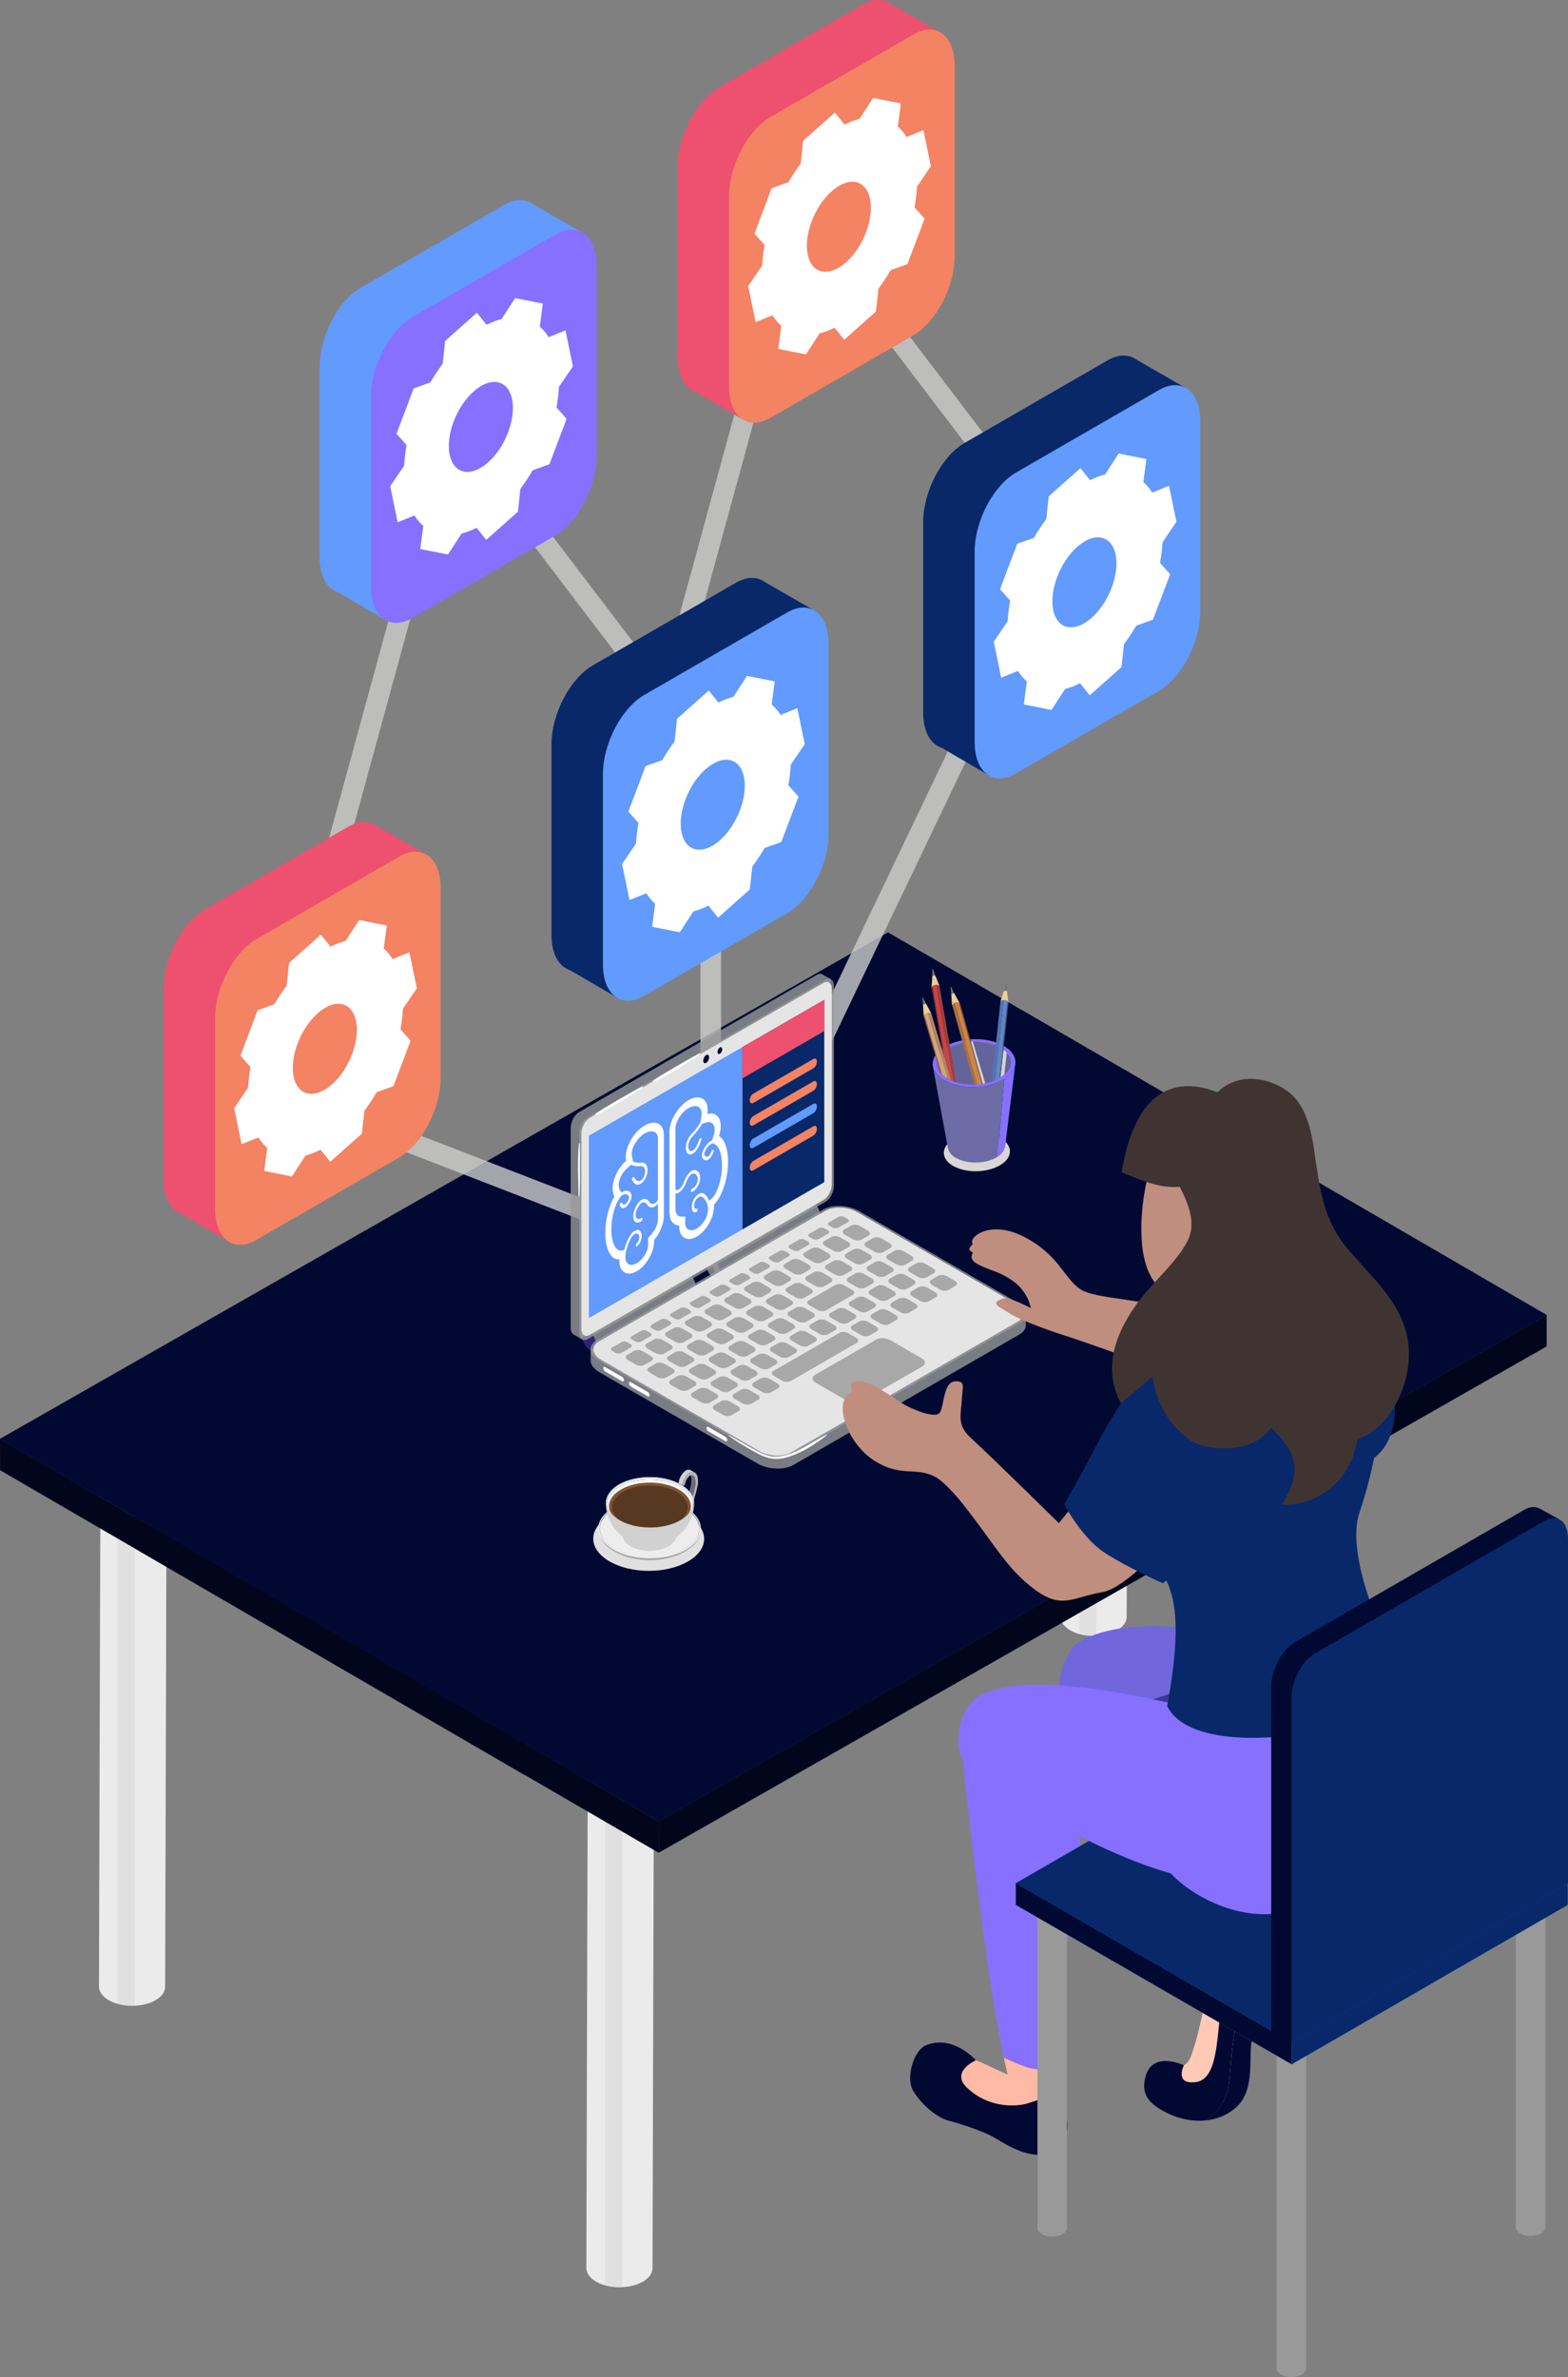 <?xml version="1.0" encoding="UTF-8"?>
<svg id="Layer_2" data-name="Layer 2" xmlns="http://www.w3.org/2000/svg" xmlns:xlink="http://www.w3.org/1999/xlink" viewBox="0 0 859.15 1302.5">
  <rect x="0" y="0" width="859.15" height="1302.5" fill="#808080" stroke="none"/>
  <defs>
    <style>
      .cls-1, .cls-2, .cls-3, .cls-4, .cls-5, .cls-6, .cls-7, .cls-8, .cls-9, .cls-10, .cls-11, .cls-12, .cls-13, .cls-14, .cls-15, .cls-16, .cls-17, .cls-18, .cls-19, .cls-20, .cls-21, .cls-22, .cls-23, .cls-24, .cls-25, .cls-26, .cls-27, .cls-28, .cls-29, .cls-30, .cls-31, .cls-32, .cls-33, .cls-34, .cls-35, .cls-36, .cls-37, .cls-38, .cls-39, .cls-40, .cls-41, .cls-42, .cls-43, .cls-44, .cls-45, .cls-46, .cls-47, .cls-48, .cls-49, .cls-50, .cls-51, .cls-52, .cls-53 {
        stroke-width: 0px;
      }

      .cls-1, .cls-42 {
        fill: #999;
      }

      .cls-2 {
        fill: #6d6ba5;
      }

      .cls-3 {
        fill: #5e5f5e;
      }

      .cls-4 {
        fill: #dcdcdc;
      }

      .cls-5 {
        fill: #6584c1;
      }

      .cls-6 {
        fill: #6e6e6e;
      }

      .cls-7 {
        fill: #c64546;
      }

      .cls-8 {
        fill: #a23d3c;
      }

      .cls-9 {
        fill: #946234;
      }

      .cls-10 {
        fill: #e5e5e5;
      }

      .cls-11 {
        fill: #f7f7f7;
      }

      .cls-12 {
        fill: #d8d7d6;
      }

      .cls-13 {
        fill: #e0e0e0;
      }

      .cls-14 {
        fill: #bf8e7f;
      }

      .cls-15 {
        fill: #b18662;
      }

      .cls-16 {
        fill: #01061c;
      }

      .cls-17 {
        fill: none;
      }

      .cls-18 {
        fill: #629afd;
      }

      .cls-19 {
        fill: #e8d09a;
      }

      .cls-20 {
        fill: #bac9e5;
      }

      .cls-21 {
        fill: #2d2377;
      }

      .cls-22 {
        fill: #010933;
      }

      .cls-23 {
        fill: #209be0;
      }

      .cls-24 {
        fill: #727273;
      }

      .cls-25 {
        fill: #403433;
      }

      .cls-26 {
        fill: #08286a;
      }

      .cls-27 {
        fill: #fff;
      }

      .cls-28 {
        fill: #37507d;
      }

      .cls-29 {
        fill: #d4d4d4;
      }

      .cls-30 {
        fill: #cccbca;
      }

      .cls-30, .cls-42 {
        opacity: .8;
      }

      .cls-31 {
        fill: #573820;
      }

      .cls-32 {
        fill: #ededed;
      }

      .cls-33 {
        fill: #ffb9a4;
      }

      .cls-34 {
        fill: #825430;
      }

      .cls-35 {
        fill: #6f2a2a;
      }

      .cls-36 {
        fill: #7266dd;
      }

      .cls-37 {
        fill: #65649a;
      }

      .cls-38 {
        fill: #8770ff;
      }

      .cls-39 {
        fill: #383896;
      }

      .cls-40 {
        fill: #d1d1d1;
      }

      .cls-54 {
        clip-path: url(#clippath);
      }

      .cls-41 {
        fill: #b5b5b5;
      }

      .cls-43 {
        fill: #a6a6a6;
      }

      .cls-44 {
        fill: #a8703e;
      }

      .cls-45 {
        fill: #ebebeb;
      }

      .cls-46 {
        fill: #f38363;
      }

      .cls-47 {
        fill: #cd8348;
      }

      .cls-48 {
        fill: #5274b5;
      }

      .cls-49 {
        fill: #ee506f;
      }

      .cls-50 {
        fill: #ffc9b6;
      }

      .cls-51 {
        fill: #d7a275;
      }

      .cls-52 {
        fill: #7a5f43;
      }

      .cls-53 {
        fill: #734c2b;
      }
    </style>
    <clipPath id="clippath">
      <path class="cls-17" d="m567.77,523.42l3.41,106.02-21.01.68c.29-.6.5-1.23.6-1.89l5.57-45.17s0,.07,0,.11c.05-.39.08-.78.08-1.17h-2.37c0,2.88-1.73,5.82-5.37,8.18-7.61,4.92-20.45,5.46-28.68,1.22-4.13-2.13-6.32-5.07-6.5-8.09l-2.37.08c.03.39.08.79.17,1.17v-.24l8.21,44.76c.14.69.4,1.35.77,1.95l-17.5.56-3.41-106.02,68.41-2.13Z"/>
    </clipPath>
  </defs>
  <g id="Layer_1-2" data-name="Layer 1">
    <g>
      <path class="cls-45" d="m86,822.63c-7.07,4.1-18.55,4.1-25.63,0-3.59-2.07-5.37-4.79-5.36-7.5l-.78,273.37c0,2.72,1.79,5.42,5.36,7.5,7.1,4.1,18.56,4.1,25.65,0,3.5-2.04,5.24-4.7,5.25-7.37l.78-273.34c-.02,2.64-1.77,5.3-5.27,7.34Z"/>
      <path class="cls-13" d="m64.45,824.36v273.55c3.06.85,6.24,1.21,9.41,1.05v-273.31c-3.19.08-6.36-.36-9.41-1.29Z"/>
      <path class="cls-45" d="m733.53,689.39c-7.07,4.1-18.55,4.1-25.63,0-3.59-2.07-5.37-4.79-5.37-7.5l-.77,273.34c0,2.72,1.79,5.42,5.36,7.5,7.1,4.1,18.56,4.1,25.65,0,3.5-2.04,5.24-4.7,5.25-7.37l.78-273.34c-.02,2.67-1.79,5.33-5.27,7.37Z"/>
      <g>
        <polygon class="cls-16" points="0 788.42 .04 805.6 287.74 972.78 287.7 955.62 0 788.42"/>
        <polygon class="cls-9" points="287.7 955.62 287.74 972.78 774.32 688.24 774.28 678.11 287.7 955.62"/>
        <polygon class="cls-22" points="0 788.45 287.68 955.63 774.26 678.12 486.56 510.94 0 788.45"/>
      </g>
      <path class="cls-45" d="m612.84,620c-7.07,4.11-18.55,4.11-25.63,0-3.59-2.07-5.37-4.79-5.37-7.5l-.77,273.34c0,2.72,1.77,5.42,5.36,7.5,7.08,4.1,18.56,4.1,25.63,0,3.5-2.03,5.25-4.7,5.27-7.37l.77-273.34c0,2.67-1.76,5.33-5.25,7.37Z"/>
      <path class="cls-13" d="m591.29,621.73v273.55c3.06.85,6.24,1.21,9.41,1.07v-273.32c-3.19.09-6.36-.35-9.41-1.29Z"/>
      <path class="cls-45" d="m353.04,976.88c-7.07,4.11-18.55,4.11-25.63,0-3.59-2.06-5.37-4.77-5.37-7.5l-.77,273.35c0,2.7,1.77,5.42,5.36,7.5,7.08,4.08,18.56,4.08,25.63,0,3.51-2.04,5.25-4.7,5.27-7.37l.77-273.35c0,2.67-1.76,5.34-5.25,7.37Z"/>
      <path class="cls-13" d="m331.49,978.61v273.55c3.06.86,6.24,1.22,9.41,1.07v-273.31c-3.19.08-6.37-.36-9.41-1.31Z"/>
      <g>
        <polygon class="cls-16" points="73.17 830.86 73.22 848.04 360.91 1015.22 360.87 998.04 73.17 830.86"/>
        <polygon class="cls-16" points="360.87 998.04 360.91 1015.22 847.49 737.73 847.45 720.55 360.87 998.04"/>
        <polygon class="cls-22" points="73.16 830.89 360.85 998.07 847.43 720.56 559.73 553.38 73.16 830.89"/>
        <polyline class="cls-22" points="486.56 510.94 0 788.45 360.85 998.07 847.43 720.56"/>
      </g>
      <polygon class="cls-30" points="170.74 537.06 159.84 534.08 245.91 219.12 382.33 398.38 373.35 405.22 250.78 244.17 170.74 537.06"/>
      <polygon class="cls-30" points="361.15 420.7 350.25 417.72 436.34 102.75 572.74 282.02 563.76 288.86 441.2 127.81 361.15 420.7"/>
      <g>
        <g>
          <path class="cls-18" d="m276.08,277.19l-78.27,45.19c-12.47,7.2-22.68-.51-22.68-17.14v-104.37c0-16.63,10.2-36.12,22.68-43.32l78.27-45.19c12.47-7.2,22.68.51,22.68,17.14v104.37c0,16.63-10.2,36.12-22.68,43.32Z"/>
          <path class="cls-18" d="m189.14,299.64c-.46,1.03-5.96,23.72-5.96,23.72l28.49,16.62,12.78-34.05-35.31-6.3Z"/>
          <polygon class="cls-18" points="290.1 110.81 318.62 127.22 306.7 148.45 282.44 134.01 290.1 110.81"/>
          <path class="cls-38" d="m304.28,293.42l-78.27,45.19c-12.47,7.2-22.67-.52-22.67-17.14v-104.37c0-16.63,10.2-36.13,22.67-43.33l78.27-45.19c12.47-7.2,22.67.51,22.67,17.14v104.37c0,16.63-10.2,36.12-22.67,43.32Z"/>
        </g>
        <g>
          <path class="cls-27" d="m273.54,280.55c22.84-20.32,37.02-57.82,31.67-83.75-5.35-25.93-28.21-30.48-51.05-10.16-22.84,20.32-37.02,57.82-31.67,83.75,5.35,25.93,28.21,30.48,51.05,10.15Zm-27.15-31.41c-2.21-10.72,3.65-26.21,13.09-34.61,9.44-8.4,18.88-6.52,21.1,4.2,2.21,10.72-3.65,26.21-13.09,34.61-9.44,8.4-18.88,6.52-21.1-4.2Z"/>
          <g>
            <polygon class="cls-27" points="313.9 200.74 312.8 195.4 310.93 186.36 309.83 181.01 298.38 185.64 300.39 195.35 302.39 205.05 304.39 214.76 313.9 200.74"/>
            <polygon class="cls-27" points="217.88 286.18 216.78 280.84 214.91 271.79 213.81 266.45 223.32 252.43 225.32 262.14 227.32 271.84 229.32 281.55 217.88 286.18"/>
          </g>
          <g>
            <polygon class="cls-27" points="266.41 295.83 271.12 291.64 279.09 284.55 283.79 280.37 285.47 264.8 276.92 272.4 268.38 280.01 259.83 287.61 266.41 295.83"/>
            <polygon class="cls-27" points="243.92 186.82 248.62 182.64 256.59 175.55 261.3 171.36 267.88 179.58 259.34 187.18 250.79 194.79 242.24 202.39 243.92 186.82"/>
          </g>
          <g>
            <polygon class="cls-27" points="301.05 254.37 303.6 247.64 307.92 236.22 310.46 229.49 303.56 221.75 298.93 233.99 294.3 246.23 289.67 258.47 301.05 254.37"/>
            <polygon class="cls-27" points="217.25 237.7 219.8 230.97 224.11 219.55 226.66 212.82 238.04 208.72 233.41 220.96 228.78 233.2 224.15 245.44 217.25 237.7"/>
          </g>
          <g>
            <polygon class="cls-27" points="230.28 300.83 234.38 301.65 241.34 303.03 245.44 303.85 254.72 289.56 247.26 288.08 239.8 286.6 232.34 285.11 230.28 300.83"/>
            <polygon class="cls-27" points="282.27 163.34 286.37 164.16 293.33 165.54 297.43 166.36 295.37 182.08 287.91 180.59 280.45 179.11 272.99 177.63 282.27 163.34"/>
          </g>
        </g>
      </g>
      <g>
        <g>
          <path class="cls-49" d="m472.23,167.53l-78.27,45.19c-12.47,7.2-22.68-.51-22.68-17.14v-104.36c0-16.63,10.2-36.12,22.68-43.32L472.23,2.7c12.47-7.2,22.67.51,22.67,17.14v104.37c0,16.63-10.2,36.12-22.67,43.32Z"/>
          <path class="cls-49" d="m385.29,189.98c-.46,1.03-5.96,23.72-5.96,23.72l28.49,16.62,12.78-34.05-35.3-6.3Z"/>
          <polygon class="cls-49" points="486.26 1.15 514.77 17.55 502.86 38.79 478.6 24.35 486.26 1.15"/>
          <path class="cls-46" d="m500.43,183.75l-78.28,45.19c-12.47,7.2-22.67-.51-22.67-17.14v-104.37c0-16.63,10.2-36.13,22.67-43.32l78.28-45.19c12.47-7.2,22.67.51,22.67,17.14v104.37c0,16.63-10.2,36.12-22.67,43.32Z"/>
        </g>
        <g>
          <path class="cls-27" d="m469.7,170.88c22.84-20.32,37.02-57.82,31.67-83.75-5.35-25.93-28.21-30.48-51.05-10.16-22.84,20.32-37.02,57.82-31.67,83.75,5.35,25.93,28.21,30.48,51.05,10.16Zm-27.15-31.42c-2.21-10.72,3.65-26.21,13.09-34.61,9.44-8.4,18.88-6.52,21.1,4.2,2.21,10.72-3.65,26.21-13.09,34.61-9.44,8.4-18.88,6.52-21.1-4.2Z"/>
          <g>
            <polygon class="cls-27" points="510.05 91.08 508.95 85.74 507.08 76.69 505.98 71.35 494.54 75.98 496.54 85.68 498.54 95.39 500.55 105.09 510.05 91.08"/>
            <polygon class="cls-27" points="414.03 176.51 412.93 171.17 411.06 162.12 409.96 156.78 419.47 142.77 421.47 152.47 423.48 162.18 425.48 171.88 414.03 176.51"/>
          </g>
          <g>
            <polygon class="cls-27" points="462.57 186.16 467.27 181.98 475.24 174.89 479.95 170.7 481.62 155.13 473.08 162.74 464.53 170.34 455.98 177.95 462.57 186.16"/>
            <polygon class="cls-27" points="440.07 77.16 444.78 72.97 452.75 65.88 457.45 61.7 464.04 69.91 455.49 77.52 446.94 85.12 438.39 92.73 440.07 77.16"/>
          </g>
          <g>
            <polygon class="cls-27" points="497.21 144.71 499.75 137.97 504.07 126.56 506.62 119.83 499.71 112.09 495.08 124.33 490.45 136.57 485.82 148.81 497.21 144.71"/>
            <polygon class="cls-27" points="413.4 128.04 415.95 121.3 420.26 109.89 422.81 103.15 434.19 99.05 429.56 111.3 424.94 123.53 420.31 135.78 413.4 128.04"/>
          </g>
          <g>
            <polygon class="cls-27" points="426.43 191.17 430.54 191.98 437.49 193.37 441.6 194.18 450.88 179.9 443.42 178.42 435.96 176.93 428.5 175.45 426.43 191.17"/>
            <polygon class="cls-27" points="478.42 53.68 482.53 54.49 489.48 55.88 493.59 56.7 491.52 72.41 484.06 70.93 476.6 69.45 469.14 67.96 478.42 53.68"/>
          </g>
        </g>
      </g>
      <rect class="cls-30" x="260.99" y="561.66" width="11.3" height="161.32" transform="translate(-428.62 659) rotate(-68.83)"/>
      <rect class="cls-30" x="383.79" y="482.26" width="11.3" height="197.27"/>
      <rect class="cls-30" x="335.94" y="493.65" width="295.52" height="11.3" transform="translate(-175.43 720.23) rotate(-64.44)"/>
      <g>
        <g>
          <path class="cls-49" d="m190.58,617.97l-78.27,45.19c-12.47,7.2-22.68-.51-22.68-17.14v-104.37c0-16.63,10.2-36.12,22.68-43.32l78.27-45.19c12.47-7.2,22.67.51,22.67,17.14v104.37c0,16.63-10.2,36.12-22.67,43.32Z"/>
          <path class="cls-49" d="m103.64,640.42c-.46,1.03-5.96,23.73-5.96,23.73l28.49,16.62,12.78-34.05-35.3-6.3Z"/>
          <polygon class="cls-49" points="204.61 451.59 233.12 468 221.21 489.23 196.95 474.79 204.61 451.59"/>
          <path class="cls-46" d="m218.78,634.2l-78.28,45.19c-12.47,7.2-22.67-.51-22.67-17.14v-104.37c0-16.63,10.2-36.12,22.67-43.32l78.28-45.19c12.47-7.2,22.67.51,22.67,17.14v104.37c0,16.63-10.2,36.12-22.67,43.32Z"/>
        </g>
        <g>
          <path class="cls-27" d="m188.05,621.33c22.84-20.32,37.02-57.82,31.67-83.75-5.35-25.93-28.21-30.48-51.05-10.16-22.84,20.32-37.02,57.82-31.67,83.75,5.35,25.93,28.21,30.48,51.05,10.15Zm-27.15-31.42c-2.21-10.72,3.65-26.21,13.09-34.61,9.44-8.4,18.88-6.52,21.1,4.19,2.21,10.72-3.65,26.21-13.09,34.61-9.44,8.4-18.88,6.52-21.1-4.2Z"/>
          <g>
            <polygon class="cls-27" points="228.4 541.53 227.3 536.19 225.43 527.14 224.33 521.8 212.89 526.42 214.89 536.13 216.89 545.83 218.9 555.54 228.4 541.53"/>
            <polygon class="cls-27" points="132.38 626.96 131.28 621.62 129.41 612.57 128.31 607.23 137.82 593.21 139.82 602.92 141.83 612.62 143.83 622.33 132.38 626.96"/>
          </g>
          <g>
            <polygon class="cls-27" points="180.92 636.61 185.62 632.43 193.59 625.33 198.3 621.15 199.97 605.58 191.43 613.18 182.88 620.79 174.33 628.39 180.92 636.61"/>
            <polygon class="cls-27" points="158.42 527.6 163.13 523.42 171.1 516.33 175.8 512.14 182.39 520.36 173.84 527.96 165.29 535.57 156.74 543.18 158.42 527.6"/>
          </g>
          <g>
            <polygon class="cls-27" points="215.56 595.15 218.1 588.42 222.42 577.01 224.97 570.27 218.06 562.53 213.43 574.77 208.8 587.01 204.17 599.25 215.56 595.15"/>
            <polygon class="cls-27" points="131.75 578.48 134.3 571.75 138.62 560.33 141.16 553.6 152.54 549.5 147.91 561.74 143.29 573.98 138.66 586.22 131.75 578.48"/>
          </g>
          <g>
            <polygon class="cls-27" points="144.78 641.61 148.89 642.43 155.84 643.81 159.95 644.63 169.23 630.35 161.77 628.86 154.31 627.38 146.85 625.89 144.78 641.61"/>
            <polygon class="cls-27" points="196.77 504.12 200.87 504.94 207.83 506.32 211.94 507.14 209.87 522.86 202.41 521.37 194.95 519.89 187.49 518.41 196.77 504.12"/>
          </g>
        </g>
      </g>
      <g>
        <g>
          <path class="cls-26" d="m403.12,484.21l-78.27,45.19c-12.47,7.2-22.68-.51-22.68-17.14v-104.37c0-16.63,10.2-36.12,22.68-43.32l78.27-45.19c12.47-7.2,22.67.51,22.67,17.14v104.37c0,16.63-10.2,36.12-22.67,43.32Z"/>
          <path class="cls-26" d="m316.18,506.66c-.46,1.03-5.96,23.72-5.96,23.72l28.49,16.62,12.78-34.05-35.3-6.3Z"/>
          <polygon class="cls-26" points="417.15 317.83 445.66 334.23 433.75 355.47 409.49 341.02 417.15 317.83"/>
          <path class="cls-18" d="m431.32,500.43l-78.28,45.19c-12.47,7.2-22.67-.51-22.67-17.14v-104.37c0-16.63,10.2-36.13,22.67-43.33l78.28-45.19c12.47-7.2,22.67.51,22.67,17.14v104.37c0,16.63-10.2,36.12-22.67,43.32Z"/>
        </g>
        <g>
          <path class="cls-27" d="m400.59,487.56c22.84-20.32,37.02-57.82,31.67-83.75-5.35-25.93-28.21-30.48-51.05-10.16-22.84,20.33-37.02,57.82-31.67,83.75,5.35,25.93,28.21,30.48,51.05,10.15Zm-27.15-31.41c-2.21-10.71,3.65-26.21,13.09-34.61,9.44-8.4,18.88-6.52,21.1,4.2,2.21,10.72-3.65,26.21-13.09,34.61-9.44,8.4-18.88,6.52-21.1-4.2Z"/>
          <g>
            <polygon class="cls-27" points="440.95 407.76 439.84 402.42 437.98 393.37 436.87 388.03 425.43 392.66 427.43 402.36 429.43 412.07 431.44 421.77 440.95 407.76"/>
            <polygon class="cls-27" points="344.93 493.19 343.82 487.85 341.96 478.8 340.85 473.46 350.36 459.45 352.36 469.15 354.37 478.86 356.37 488.56 344.93 493.19"/>
          </g>
          <g>
            <polygon class="cls-27" points="393.46 502.84 398.16 498.66 406.13 491.57 410.84 487.38 412.52 471.81 403.97 479.42 395.42 487.02 386.87 494.63 393.46 502.84"/>
            <polygon class="cls-27" points="370.96 393.84 375.67 389.65 383.64 382.56 388.34 378.38 394.93 386.59 386.38 394.2 377.83 401.8 369.28 409.41 370.96 393.84"/>
          </g>
          <g>
            <polygon class="cls-27" points="428.1 461.39 430.64 454.65 434.96 443.24 437.51 436.5 430.6 428.77 425.97 441.01 421.34 453.25 416.71 465.49 428.1 461.39"/>
            <polygon class="cls-27" points="344.29 444.72 346.84 437.98 351.16 426.57 353.7 419.83 365.08 415.73 360.46 427.97 355.83 440.21 351.2 452.45 344.29 444.72"/>
          </g>
          <g>
            <polygon class="cls-27" points="357.32 507.85 361.43 508.66 368.38 510.05 372.49 510.86 381.77 496.58 374.31 495.1 366.85 493.61 359.39 492.13 357.32 507.85"/>
            <polygon class="cls-27" points="409.31 370.36 413.42 371.17 420.37 372.56 424.48 373.37 422.41 389.09 414.95 387.61 407.49 386.12 400.03 384.64 409.31 370.36"/>
          </g>
        </g>
      </g>
      <g>
        <g>
          <path class="cls-26" d="m606.78,362.36l-78.27,45.19c-12.47,7.2-22.68-.51-22.68-17.14v-104.37c0-16.63,10.2-36.12,22.68-43.32l78.27-45.19c12.47-7.2,22.67.52,22.67,17.14v104.37c0,16.63-10.2,36.12-22.67,43.32Z"/>
          <path class="cls-26" d="m519.84,384.81c-.46,1.03-5.96,23.72-5.96,23.72l28.49,16.62,12.78-34.05-35.3-6.3Z"/>
          <polygon class="cls-26" points="620.8 195.98 649.32 212.38 637.4 233.62 613.14 219.18 620.8 195.98"/>
          <path class="cls-18" d="m634.98,378.58l-78.28,45.19c-12.47,7.2-22.67-.52-22.67-17.14v-104.37c0-16.63,10.2-36.12,22.67-43.32l78.28-45.19c12.47-7.2,22.67.51,22.67,17.14v104.37c0,16.63-10.2,36.12-22.67,43.32Z"/>
        </g>
        <g>
          <path class="cls-27" d="m604.24,365.71c22.84-20.32,37.02-57.82,31.67-83.75-5.35-25.93-28.21-30.48-51.05-10.16-22.84,20.32-37.02,57.82-31.67,83.75,5.35,25.93,28.21,30.48,51.05,10.15Zm-27.15-31.41c-2.21-10.72,3.65-26.21,13.09-34.61,9.44-8.4,18.88-6.52,21.1,4.2,2.21,10.72-3.65,26.21-13.09,34.61-9.44,8.4-18.88,6.52-21.1-4.2Z"/>
          <g>
            <polygon class="cls-27" points="644.6 285.91 643.5 280.57 641.63 271.52 640.53 266.18 629.08 270.81 631.08 280.51 633.09 290.22 635.09 299.93 644.6 285.91"/>
            <polygon class="cls-27" points="548.58 371.34 547.48 366 545.61 356.95 544.51 351.61 554.02 337.6 556.02 347.3 558.02 357.01 560.02 366.71 548.58 371.34"/>
          </g>
          <g>
            <polygon class="cls-27" points="597.11 381 601.82 376.81 609.79 369.72 614.49 365.54 616.17 349.96 607.62 357.57 599.07 365.18 590.52 372.78 597.11 381"/>
            <polygon class="cls-27" points="574.62 271.99 579.32 267.8 587.29 260.71 591.99 256.53 598.58 264.74 590.03 272.35 581.48 279.95 572.94 287.56 574.62 271.99"/>
          </g>
          <g>
            <polygon class="cls-27" points="631.75 339.54 634.3 332.8 638.61 321.39 641.16 314.66 634.25 306.92 629.63 319.16 625 331.4 620.37 343.64 631.75 339.54"/>
            <polygon class="cls-27" points="547.95 322.87 550.49 316.13 554.81 304.72 557.36 297.99 568.74 293.89 564.11 306.13 559.48 318.37 554.85 330.61 547.95 322.87"/>
          </g>
          <g>
            <polygon class="cls-27" points="560.98 386 565.08 386.81 572.04 388.2 576.14 389.02 585.42 374.73 577.96 373.25 570.5 371.76 563.04 370.28 560.98 386"/>
            <polygon class="cls-27" points="612.96 248.51 617.07 249.33 624.03 250.71 628.13 251.53 626.07 267.24 618.61 265.76 611.14 264.28 603.68 262.79 612.96 248.51"/>
          </g>
        </g>
      </g>
      <g>
        <g>
          <g>
            <path class="cls-42" d="m381.2,705.11c0-2.72-1.65-5.88-3.69-7.05-.9-.52-1.72-.54-2.36-.19v-.02s-55.02,31.44-55.02,31.44l5.11,10.2,54.56-31.31v-.02c.85-.4,1.41-1.46,1.41-3.03Z"/>
            <path class="cls-21" d="m326.42,736.55c0,2.72-1.65,3.97-3.69,2.79-2.04-1.18-3.69-4.34-3.69-7.05s1.65-3.97,3.69-2.79c2.04,1.18,3.69,4.33,3.69,7.05Z"/>
          </g>
          <g>
            <path class="cls-42" d="m449.33,665.96c0-2.72-1.65-5.88-3.69-7.05-.9-.52-1.72-.54-2.36-.19v-.02s-55.02,31.44-55.02,31.44l5.11,10.2,54.56-31.32v-.02c.85-.4,1.41-1.46,1.41-3.03Z"/>
            <path class="cls-42" d="m394.54,697.4c0,2.72-1.65,3.97-3.69,2.79-2.04-1.18-3.69-4.34-3.69-7.05s1.65-3.97,3.69-2.79c2.04,1.18,3.69,4.33,3.69,7.05Z"/>
          </g>
          <g>
            <g>
              <path class="cls-42" d="m562.04,725.94s.01,0,.01,0c0,.12,0-6.21,0-6.21,0,0-6.4-1.62-6.34-1.38,0,.04.04.28.07.63l-85.16-49.17c-5.78-3.34-14.56-3.7-19.56-.81l-122.19,70.55c-2-.19-5.23-.44-5.23-.44v6.33h0c-.05,2.25,1.57,4.63,4.78,6.48l86.65,50.03c5.78,3.34,14.56,3.7,19.57.81l124.04-71.62c2.39-1.38,3.48-3.25,3.36-5.2Z"/>
              <path class="cls-42" d="m434.64,796.52c-5.01,2.89-13.78,2.53-19.57-.81l-86.65-50.03c-5.78-3.34-6.41-8.41-1.4-11.29l124.04-71.62c5.01-2.89,13.78-2.53,19.56.81l86.66,50.03c5.78,3.34,6.41,8.41,1.4,11.3l-124.04,71.62Z"/>
              <path class="cls-10" d="m557.52,724.23l-124.05,71.62c-4.44,2.56-12.27,2.24-17.4-.72l-86.65-50.03c-5.13-2.96-5.69-7.48-1.25-10.04l124.05-71.62c4.44-2.57,12.27-2.24,17.4.72l86.65,50.03c5.13,2.96,5.69,7.48,1.25,10.04Z"/>
            </g>
            <g>
              <path class="cls-42" d="m356.9,745.7l-3.8,2.19c-1.21.7-3.35.61-4.75-.2l-4.39-2.53c-1.4-.81-1.55-2.04-.34-2.74l3.8-2.2c1.21-.7,3.35-.61,4.75.2l4.39,2.54c1.4.81,1.55,2.04.34,2.74Z"/>
              <path class="cls-42" d="m367.72,739.46l-3.8,2.2c-1.21.7-3.35.61-4.75-.2l-4.39-2.53c-1.4-.81-1.55-2.05-.34-2.75l3.8-2.19c1.21-.7,3.35-.61,4.75.2l4.39,2.53c1.4.81,1.55,2.04.34,2.74Z"/>
              <path class="cls-42" d="m378.53,733.21l-3.8,2.2c-1.21.7-3.35.61-4.75-.2l-4.39-2.54c-1.4-.81-1.55-2.04-.34-2.74l3.8-2.19c1.21-.7,3.35-.61,4.75.2l4.39,2.54c1.4.81,1.55,2.04.34,2.74Z"/>
              <path class="cls-42" d="m389.34,726.97l-3.8,2.19c-1.21.7-3.35.61-4.75-.2l-4.39-2.54c-1.4-.81-1.55-2.04-.34-2.74l3.8-2.2c1.21-.7,3.35-.61,4.75.2l4.39,2.53c1.4.81,1.55,2.05.34,2.75Z"/>
            </g>
            <g>
              <path class="cls-42" d="m400.15,720.73l-3.8,2.2c-1.21.7-3.35.61-4.75-.2l-4.39-2.53c-1.4-.81-1.55-2.04-.34-2.74l3.8-2.19c1.21-.7,3.35-.61,4.75.2l4.39,2.53c1.4.81,1.55,2.04.34,2.74Z"/>
              <path class="cls-42" d="m410.96,714.49l-3.8,2.2c-1.21.7-3.35.61-4.75-.2l-4.39-2.54c-1.4-.81-1.55-2.04-.34-2.74l3.8-2.2c1.21-.7,3.35-.61,4.75.2l4.39,2.53c1.4.81,1.55,2.04.34,2.74Z"/>
              <path class="cls-42" d="m421.77,708.25l-3.8,2.2c-1.21.7-3.35.61-4.75-.2l-4.39-2.53c-1.4-.81-1.55-2.04-.34-2.74l3.8-2.19c1.21-.7,3.35-.61,4.75.2l4.39,2.53c1.4.81,1.55,2.04.34,2.74Z"/>
              <path class="cls-42" d="m432.58,702.01l-3.8,2.19c-1.21.7-3.35.61-4.75-.2l-4.39-2.53c-1.4-.81-1.55-2.04-.34-2.74l3.8-2.19c1.21-.7,3.35-.61,4.75.2l4.39,2.53c1.4.81,1.55,2.04.34,2.74Z"/>
            </g>
            <g>
              <g>
                <path class="cls-42" d="m368.83,752.59l-3.8,2.2c-1.21.7-3.35.61-4.75-.2l-4.39-2.53c-1.4-.81-1.56-2.04-.34-2.74l3.8-2.2c1.21-.7,3.35-.61,4.75.2l4.39,2.53c1.4.81,1.55,2.04.34,2.74Z"/>
                <path class="cls-42" d="m379.64,746.34l-3.8,2.2c-1.21.7-3.35.61-4.75-.2l-4.39-2.54c-1.4-.81-1.55-2.04-.34-2.74l3.8-2.2c1.21-.7,3.35-.61,4.75.2l4.39,2.53c1.4.81,1.55,2.04.34,2.74Z"/>
                <path class="cls-42" d="m390.46,740.1l-3.8,2.2c-1.21.7-3.35.61-4.75-.2l-4.39-2.54c-1.4-.81-1.55-2.04-.34-2.74l3.8-2.2c1.21-.7,3.35-.61,4.75.2l4.39,2.53c1.4.81,1.55,2.04.34,2.74Z"/>
                <path class="cls-42" d="m401.27,733.86l-3.8,2.19c-1.21.7-3.35.61-4.75-.2l-4.39-2.54c-1.4-.81-1.55-2.04-.34-2.74l3.8-2.19c1.21-.7,3.35-.61,4.75.2l4.39,2.54c1.4.81,1.56,2.04.34,2.74Z"/>
              </g>
              <g>
                <path class="cls-42" d="m412.08,727.62l-3.8,2.2c-1.21.7-3.35.61-4.75-.2l-4.39-2.53c-1.4-.81-1.55-2.04-.34-2.74l3.8-2.19c1.21-.7,3.35-.61,4.75.2l4.39,2.53c1.4.81,1.55,2.04.34,2.74Z"/>
                <path class="cls-42" d="m422.89,721.37l-3.8,2.2c-1.21.7-3.35.61-4.75-.2l-4.39-2.54c-1.4-.81-1.55-2.04-.34-2.74l3.8-2.2c1.21-.7,3.35-.61,4.75.2l4.39,2.53c1.4.81,1.55,2.04.34,2.74Z"/>
                <path class="cls-42" d="m433.7,715.13l-3.8,2.2c-1.21.7-3.35.61-4.75-.2l-4.39-2.54c-1.4-.81-1.55-2.04-.34-2.74l3.8-2.2c1.21-.7,3.35-.61,4.75.2l4.39,2.53c1.4.81,1.55,2.04.34,2.74Z"/>
                <path class="cls-42" d="m444.51,708.89l-3.8,2.2c-1.21.7-3.35.61-4.75-.2l-4.39-2.53c-1.4-.81-1.55-2.04-.34-2.74l3.8-2.19c1.21-.7,3.35-.61,4.75.2l4.39,2.53c1.4.81,1.55,2.04.34,2.74Z"/>
              </g>
              <g>
                <path class="cls-42" d="m455.32,702.65l-3.8,2.2c-1.21.7-3.35.61-4.75-.2l-4.39-2.54c-1.4-.81-1.55-2.04-.34-2.74l3.8-2.2c1.21-.7,3.35-.61,4.75.2l4.39,2.53c1.4.81,1.55,2.04.34,2.74Z"/>
                <path class="cls-42" d="m466.13,696.41l-3.8,2.2c-1.21.7-3.35.61-4.75-.2l-4.39-2.54c-1.4-.81-1.55-2.04-.34-2.74l3.8-2.2c1.21-.7,3.35-.61,4.75.2l4.39,2.54c1.4.81,1.55,2.04.34,2.74Z"/>
                <path class="cls-42" d="m476.94,690.17l-3.8,2.2c-1.21.7-3.35.61-4.75-.2l-4.39-2.54c-1.4-.81-1.55-2.04-.34-2.74l3.8-2.19c1.21-.7,3.35-.61,4.75.2l4.39,2.53c1.4.81,1.55,2.04.34,2.74Z"/>
                <path class="cls-42" d="m487.76,683.92l-3.8,2.2c-1.21.7-3.35.61-4.75-.2l-4.39-2.54c-1.4-.81-1.55-2.04-.34-2.74l3.8-2.2c1.21-.7,3.35-.61,4.75.2l4.39,2.54c1.4.81,1.55,2.04.34,2.74Z"/>
              </g>
            </g>
            <g>
              <g>
                <path class="cls-42" d="m380.76,759.47l-3.8,2.2c-1.21.7-3.35.61-4.75-.2l-4.39-2.53c-1.4-.81-1.55-2.04-.34-2.74l3.8-2.2c1.21-.7,3.35-.61,4.75.2l4.39,2.53c1.4.81,1.55,2.04.34,2.74Z"/>
                <path class="cls-42" d="m391.57,753.23l-3.8,2.2c-1.21.7-3.35.61-4.75-.2l-4.39-2.53c-1.4-.81-1.55-2.04-.34-2.74l3.8-2.2c1.21-.7,3.35-.61,4.75.2l4.39,2.53c1.4.81,1.55,2.04.34,2.74Z"/>
                <path class="cls-42" d="m402.38,746.99l-3.8,2.2c-1.21.7-3.35.61-4.75-.2l-4.39-2.54c-1.4-.81-1.55-2.04-.34-2.74l3.8-2.19c1.21-.7,3.35-.61,4.75.2l4.39,2.54c1.4.81,1.55,2.04.34,2.74Z"/>
                <path class="cls-42" d="m413.19,740.75l-3.8,2.19c-1.22.7-3.35.61-4.75-.2l-4.39-2.54c-1.4-.81-1.55-2.04-.34-2.74l3.8-2.2c1.21-.7,3.35-.61,4.75.2l4.39,2.53c1.4.81,1.55,2.04.34,2.74Z"/>
              </g>
              <g>
                <path class="cls-42" d="m424.01,734.51l-3.8,2.2c-1.21.7-3.35.61-4.75-.2l-4.39-2.53c-1.4-.81-1.55-2.04-.34-2.74l3.8-2.2c1.21-.7,3.35-.61,4.75.2l4.39,2.53c1.4.81,1.55,2.04.34,2.74Z"/>
                <path class="cls-42" d="m434.82,728.26l-3.8,2.2c-1.21.7-3.35.61-4.75-.2l-4.39-2.54c-1.4-.81-1.55-2.04-.34-2.74l3.8-2.2c1.21-.7,3.35-.61,4.75.2l4.39,2.53c1.4.81,1.55,2.05.34,2.74Z"/>
                <path class="cls-42" d="m445.63,722.02l-3.8,2.19c-1.21.7-3.35.61-4.75-.2l-4.39-2.54c-1.4-.81-1.55-2.04-.34-2.74l3.8-2.2c1.21-.7,3.35-.61,4.75.2l4.39,2.53c1.4.81,1.55,2.04.34,2.74Z"/>
                <path class="cls-42" d="m467.25,709.54l-14.61,8.44c-1.21.7-3.35.61-4.75-.2l-4.39-2.54c-1.4-.81-1.55-2.04-.34-2.74l14.62-8.44c1.21-.7,3.35-.61,4.75.2l4.39,2.54c1.4.81,1.55,2.04.34,2.74Z"/>
              </g>
              <g>
                <path class="cls-42" d="m478.06,703.29l-3.8,2.2c-1.21.7-3.35.61-4.75-.2l-4.39-2.54c-1.4-.81-1.55-2.04-.34-2.74l3.8-2.2c1.21-.7,3.35-.61,4.75.2l4.39,2.53c1.4.81,1.55,2.04.34,2.74Z"/>
                <path class="cls-42" d="m488.87,697.05l-3.8,2.19c-1.21.7-3.35.61-4.75-.2l-4.39-2.53c-1.4-.81-1.55-2.04-.34-2.74l3.8-2.19c1.21-.7,3.35-.61,4.75.2l4.39,2.54c1.4.81,1.56,2.04.34,2.74Z"/>
                <path class="cls-42" d="m499.69,690.81l-3.8,2.2c-1.21.7-3.35.61-4.75-.2l-4.39-2.53c-1.4-.81-1.55-2.04-.34-2.74l3.8-2.2c1.21-.7,3.35-.61,4.75.2l4.39,2.54c1.4.81,1.55,2.04.34,2.74Z"/>
              </g>
            </g>
            <g>
              <g>
                <path class="cls-42" d="m392.69,766.36l-3.8,2.2c-1.21.7-3.35.61-4.75-.2l-4.39-2.53c-1.4-.81-1.55-2.04-.34-2.74l3.8-2.2c1.21-.7,3.35-.61,4.75.2l4.39,2.54c1.4.81,1.56,2.04.34,2.74Z"/>
                <path class="cls-42" d="m403.5,760.12l-3.8,2.2c-1.21.7-3.35.61-4.75-.2l-4.39-2.53c-1.4-.81-1.55-2.04-.34-2.74l3.8-2.2c1.21-.7,3.35-.61,4.75.2l4.39,2.54c1.4.81,1.55,2.04.34,2.74Z"/>
                <path class="cls-42" d="m414.31,753.87l-3.8,2.2c-1.21.7-3.35.61-4.75-.2l-4.39-2.54c-1.4-.81-1.56-2.04-.34-2.74l3.8-2.2c1.21-.7,3.35-.61,4.75.19l4.39,2.54c1.4.81,1.55,2.04.34,2.74Z"/>
                <path class="cls-42" d="m425.12,747.63l-3.8,2.2c-1.21.7-3.35.61-4.75-.2l-4.39-2.54c-1.4-.81-1.55-2.04-.34-2.74l3.8-2.2c1.21-.7,3.35-.61,4.75.2l4.39,2.54c1.4.81,1.55,2.04.34,2.74Z"/>
              </g>
              <g>
                <path class="cls-42" d="m435.93,741.39l-3.8,2.2c-1.21.7-3.35.61-4.75-.2l-4.39-2.53c-1.4-.81-1.55-2.04-.34-2.74l3.8-2.2c1.21-.7,3.35-.61,4.75.2l4.39,2.54c1.4.81,1.55,2.04.34,2.74Z"/>
                <path class="cls-42" d="m446.74,735.15l-3.8,2.2c-1.21.7-3.35.61-4.75-.2l-4.39-2.54c-1.4-.81-1.55-2.04-.34-2.74l3.8-2.2c1.21-.7,3.35-.61,4.75.2l4.39,2.54c1.4.81,1.55,2.04.34,2.74Z"/>
                <path class="cls-42" d="m457.55,728.91l-3.8,2.19c-1.21.7-3.35.61-4.75-.2l-4.39-2.53c-1.4-.81-1.56-2.04-.34-2.74l3.8-2.2c1.21-.7,3.35-.61,4.75.2l4.39,2.54c1.4.81,1.55,2.04.34,2.74Z"/>
                <path class="cls-42" d="m468.37,722.67l-3.8,2.19c-1.21.7-3.35.61-4.75-.2l-4.39-2.53c-1.4-.81-1.55-2.04-.34-2.74l3.8-2.2c1.21-.7,3.35-.61,4.75.2l4.39,2.53c1.4.81,1.55,2.04.34,2.74Z"/>
              </g>
              <g>
                <path class="cls-42" d="m479.18,716.42l-3.8,2.2c-1.21.7-3.35.61-4.75-.2l-4.39-2.53c-1.4-.81-1.55-2.04-.34-2.74l3.8-2.2c1.21-.7,3.35-.61,4.75.2l4.39,2.54c1.4.81,1.55,2.04.34,2.74Z"/>
                <path class="cls-42" d="m489.99,710.18l-3.8,2.19c-1.21.7-3.35.61-4.75-.2l-4.39-2.53c-1.4-.81-1.55-2.04-.34-2.74l3.8-2.2c1.21-.7,3.35-.61,4.75.2l4.39,2.53c1.4.81,1.55,2.04.34,2.74Z"/>
                <path class="cls-42" d="m500.8,703.94l-3.8,2.2c-1.21.7-3.35.61-4.75-.2l-4.39-2.54c-1.4-.81-1.55-2.04-.34-2.74l3.8-2.19c1.21-.7,3.35-.61,4.75.2l4.39,2.54c1.4.81,1.55,2.04.34,2.74Z"/>
                <path class="cls-42" d="m511.61,697.7l-3.8,2.19c-1.21.7-3.35.61-4.75-.2l-4.39-2.53c-1.4-.81-1.55-2.04-.34-2.74l3.8-2.2c1.21-.7,3.35-.61,4.75.2l4.39,2.54c1.4.81,1.55,2.04.34,2.74Z"/>
              </g>
            </g>
            <g>
              <g>
                <path class="cls-42" d="m404.62,773.25l-3.8,2.2c-1.21.7-3.35.61-4.75-.2l-4.39-2.53c-1.4-.81-1.55-2.04-.34-2.74l3.8-2.2c1.21-.7,3.35-.61,4.75.2l4.39,2.54c1.4.81,1.55,2.04.34,2.74Z"/>
                <path class="cls-42" d="m415.43,767l-3.8,2.2c-1.21.7-3.35.61-4.75-.2l-4.39-2.53c-1.4-.81-1.55-2.04-.34-2.74l3.8-2.2c1.21-.7,3.35-.61,4.75.2l4.39,2.54c1.4.81,1.55,2.04.34,2.74Z"/>
                <path class="cls-42" d="m426.24,760.76l-3.8,2.19c-1.21.7-3.35.61-4.75-.2l-4.39-2.53c-1.4-.81-1.55-2.04-.34-2.74l3.8-2.2c1.21-.7,3.35-.61,4.75.2l4.39,2.54c1.4.81,1.55,2.04.34,2.74Z"/>
                <path class="cls-42" d="m469.48,735.79l-36.24,20.92c-1.21.7-3.35.61-4.75-.2l-4.39-2.54c-1.4-.81-1.56-2.04-.34-2.74l36.24-20.92c1.21-.7,3.35-.61,4.75.2l4.39,2.54c1.4.81,1.56,2.04.34,2.74Z"/>
              </g>
              <path class="cls-42" d="m480.3,729.55l-3.8,2.19c-1.21.7-3.35.61-4.75-.2l-4.39-2.53c-1.4-.81-1.55-2.04-.34-2.74l3.8-2.19c1.21-.7,3.35-.61,4.75.2l4.39,2.54c1.4.81,1.55,2.04.34,2.74Z"/>
              <g>
                <path class="cls-42" d="m491.11,723.31l-3.8,2.2c-1.21.7-3.35.61-4.75-.2l-4.39-2.54c-1.4-.81-1.55-2.04-.34-2.74l3.8-2.2c1.21-.7,3.35-.61,4.75.2l4.39,2.53c1.4.81,1.55,2.04.34,2.74Z"/>
                <path class="cls-42" d="m501.92,717.07l-3.8,2.19c-1.21.7-3.35.61-4.75-.19l-4.39-2.54c-1.4-.81-1.56-2.04-.34-2.74l3.8-2.2c1.21-.7,3.35-.61,4.75.2l4.39,2.53c1.4.81,1.55,2.04.34,2.74Z"/>
                <path class="cls-42" d="m512.73,710.83l-3.8,2.19c-1.21.7-3.35.61-4.75-.2l-4.39-2.53c-1.4-.81-1.55-2.04-.34-2.74l3.8-2.19c1.21-.7,3.35-.61,4.75.2l4.39,2.53c1.4.81,1.55,2.04.34,2.74Z"/>
                <path class="cls-42" d="m523.54,704.58l-3.8,2.2c-1.21.7-3.35.61-4.75-.2l-4.39-2.53c-1.4-.81-1.55-2.04-.34-2.74l3.8-2.2c1.21-.7,3.35-.61,4.75.19l4.39,2.54c1.4.81,1.55,2.04.34,2.74Z"/>
              </g>
            </g>
            <g>
              <path class="cls-42" d="m443.4,695.76l-3.8,2.2c-1.21.7-3.35.61-4.75-.2l-4.39-2.53c-1.4-.81-1.55-2.05-.34-2.74l3.8-2.2c1.21-.7,3.35-.61,4.75.2l4.39,2.54c1.4.81,1.55,2.04.34,2.74Z"/>
              <path class="cls-42" d="m454.21,689.52l-3.8,2.2c-1.21.7-3.35.61-4.75-.2l-4.39-2.54c-1.4-.81-1.55-2.04-.34-2.74l3.8-2.19c1.21-.7,3.35-.61,4.75.2l4.39,2.53c1.4.81,1.55,2.04.34,2.74Z"/>
              <path class="cls-42" d="m465.02,683.28l-3.8,2.19c-1.21.7-3.35.61-4.75-.2l-4.39-2.54c-1.4-.81-1.55-2.04-.34-2.74l3.8-2.2c1.21-.7,3.35-.61,4.75.2l4.39,2.54c1.4.81,1.55,2.04.34,2.74Z"/>
              <path class="cls-42" d="m475.83,677.04l-3.8,2.2c-1.21.7-3.35.61-4.75-.2l-4.39-2.54c-1.4-.81-1.55-2.04-.34-2.74l3.8-2.2c1.21-.7,3.35-.61,4.75.2l4.39,2.53c1.4.81,1.55,2.04.34,2.74Z"/>
              <path class="cls-42" d="m464.6,669.69l-5.31,3.06c-.8.46-2.21.4-3.13-.13l-1.74-1c-.92-.53-1.02-1.35-.22-1.81l5.31-3.06c.8-.46,2.21-.4,3.13.13l1.74,1c.92.53,1.02,1.34.22,1.81Z"/>
              <path class="cls-42" d="m453.79,675.93l-5.31,3.06c-.8.46-2.21.4-3.13-.13l-1.74-1c-.92-.53-1.02-1.35-.22-1.81l5.31-3.06c.8-.46,2.21-.4,3.13.13l1.74,1c.92.53,1.02,1.35.22,1.81Z"/>
              <path class="cls-42" d="m442.98,682.17l-5.31,3.06c-.8.46-2.21.4-3.13-.13l-1.74-1c-.92-.53-1.02-1.35-.22-1.81l5.31-3.06c.8-.46,2.21-.4,3.13.13l1.74,1c.92.53,1.02,1.35.22,1.81Z"/>
              <path class="cls-42" d="m432.17,688.41l-5.31,3.06c-.8.46-2.21.4-3.13-.13l-1.74-1c-.92-.53-1.02-1.35-.23-1.81l5.31-3.06c.8-.46,2.21-.4,3.13.13l1.74,1c.92.53,1.02,1.35.22,1.81Z"/>
              <path class="cls-42" d="m421.35,694.65l-5.31,3.06c-.8.46-2.21.4-3.13-.13l-1.73-1c-.92-.53-1.02-1.35-.23-1.81l5.31-3.06c.8-.46,2.21-.4,3.13.13l1.74,1c.92.53,1.02,1.35.22,1.81Z"/>
              <path class="cls-42" d="m410.54,700.9l-5.31,3.06c-.8.46-2.21.4-3.13-.13l-1.73-1c-.92-.53-1.03-1.35-.23-1.81l5.31-3.06c.8-.46,2.21-.4,3.13.13l1.74,1c.92.53,1.03,1.35.23,1.81Z"/>
              <path class="cls-42" d="m399.73,707.14l-5.31,3.06c-.8.46-2.21.4-3.13-.13l-1.74-1c-.92-.53-1.02-1.35-.22-1.81l5.31-3.06c.8-.46,2.21-.4,3.13.13l1.74,1c.92.53,1.02,1.35.22,1.81Z"/>
              <path class="cls-42" d="m388.92,713.38l-5.31,3.06c-.8.46-2.21.4-3.13-.13l-1.74-1c-.92-.53-1.02-1.35-.22-1.81l5.31-3.06c.8-.46,2.21-.4,3.13.13l1.74,1c.92.53,1.02,1.35.23,1.81Z"/>
              <path class="cls-42" d="m378.11,719.62l-5.31,3.06c-.8.46-2.21.4-3.13-.13l-1.74-1c-.92-.53-1.03-1.35-.22-1.81l5.3-3.06c.8-.46,2.21-.4,3.13.13l1.73,1c.93.53,1.03,1.35.23,1.81Z"/>
              <path class="cls-42" d="m367.3,725.86l-5.31,3.06c-.8.46-2.21.4-3.13-.13l-1.73-1c-.92-.53-1.03-1.35-.23-1.81l5.31-3.06c.8-.46,2.21-.4,3.13.13l1.74,1c.92.53,1.03,1.35.23,1.81Z"/>
              <path class="cls-42" d="m356.49,732.11l-5.31,3.06c-.8.46-2.21.4-3.13-.13l-1.74-1c-.92-.53-1.02-1.35-.22-1.81l5.31-3.06c.8-.46,2.21-.4,3.13.13l1.74,1c.92.53,1.02,1.35.22,1.81Z"/>
              <path class="cls-42" d="m345.67,738.35l-5.3,3.06c-.8.46-2.21.4-3.13-.13l-1.74-1c-.92-.53-1.02-1.35-.22-1.81l5.31-3.06c.8-.46,2.21-.4,3.13.13l1.74,1c.93.53,1.03,1.35.23,1.81Z"/>
            </g>
            <path class="cls-42" d="m505.47,748.65l-33.52,19.35c-1.96,1.13-5.41.99-7.68-.32l-17.13-9.89c-2.26-1.31-2.51-3.3-.55-4.43l33.52-19.35c1.96-1.13,5.41-.99,7.68.32l17.13,9.89c2.26,1.31,2.51,3.3.55,4.43Z"/>
            <path class="cls-27" d="m340.97,756.91l-9.49-5.48c-.49-.28-.9-1.06-.9-1.71h0c0-.66.4-.96.9-.68l9.49,5.48c.49.29.9,1.06.9,1.71h0c0,.66-.4.96-.9.68Z"/>
            <path class="cls-27" d="m355.01,765.16l-9.49-5.48c-.49-.28-.9-1.05-.9-1.71h0c0-.66.4-.96.9-.68l9.49,5.48c.49.29.9,1.06.9,1.71h0c0,.66-.4.96-.9.68Z"/>
            <path class="cls-27" d="m397.55,789.73l-9.49-5.48c-.5-.29-.9-1.05-.9-1.71h0c0-.66.4-.96.9-.68l9.49,5.48c.49.28.9,1.05.9,1.71h0c0,.66-.4.96-.9.68Z"/>
          </g>
          <path class="cls-42" d="m455.14,536.55l-4.39-2.52h0c-.82-.57-1.93-.59-3.15.12l-130.32,75.24c-2.51,1.45-4.57,5.38-4.57,8.72v109.46c0,1.77.58,3.01,1.49,3.6v.02s4.69,2.7,4.69,2.7l2.36-5.16,126.35-72.95c2.51-1.45,4.57-5.38,4.57-8.73v-107.27c.91.58,1.61,1.03,1.67,1.03.16,0,1.31-4.27,1.31-4.27Z"/>
          <path class="cls-42" d="m322,733.75l130.32-75.24c2.51-1.45,4.57-5.37,4.57-8.72v-109.46c0-3.35-2.06-4.9-4.57-3.45l-130.32,75.24c-2.51,1.45-4.57,5.38-4.57,8.73v109.46c0,3.35,2.06,4.9,4.57,3.45Z"/>
          <path class="cls-10" d="m323.06,731.5l128.21-74.02c2.47-1.43,4.49-5.29,4.49-8.59v-106.91c0-3.29-2.02-4.82-4.49-3.4l-128.21,74.02c-2.47,1.43-4.49,5.29-4.49,8.59v106.91c0,3.29,2.02,4.82,4.49,3.4Z"/>
          <polygon class="cls-18" points="406.79 573.76 322.68 622.32 322.68 722.22 406.79 673.66 406.79 573.76"/>
          <polygon class="cls-26" points="406.79 573.76 406.79 673.66 451.65 647.76 451.65 547.86 406.79 573.76"/>
          <polygon class="cls-49" points="406.79 573.76 406.79 590.89 451.65 564.98 451.65 547.86 406.79 573.76"/>
          <path class="cls-22" d="m385.33,581.19c0,1.18.72,1.72,1.6,1.21.89-.51,1.61-1.89,1.61-3.07s-.72-1.73-1.61-1.21c-.89.51-1.6,1.88-1.6,3.07Z"/>
          <path class="cls-22" d="m393.14,576.43c0,.96.58,1.4,1.3.98.72-.42,1.3-1.53,1.3-2.48s-.58-1.4-1.3-.98c-.72.42-1.3,1.53-1.3,2.48Z"/>
          <g>
            <path class="cls-27" d="m317.22,626.65c.03-.27.41-.28.43,0,.24,4.79.02,9.61.08,14.4.06,4.78.01,9.62-.25,14.39-.02.3-.51.51-.51-.13,0-8.78-.72-19.48.25-28.66Z"/>
            <path class="cls-27" d="m326.43,610.26c3.47-2.57,19.06-11.6,24.93-14.69.9-.48,1.33-.27.42.43-4.46,3.46-21.02,13.21-25,14.88-.33.14-.91-.2-.36-.61Z"/>
            <path class="cls-27" d="m357.96,592.11c3.47-2.57,19.06-11.6,24.93-14.69.9-.48,1.33-.27.43.43-4.46,3.46-21.02,13.21-25,14.88-.33.14-.91-.2-.36-.61Z"/>
            <path class="cls-27" d="m452.82,786.17c-8.15,3.95-16.58,10.89-26.28,11.97-5.66.63-10.26-2.29-15.05-4.87-4.12-2.22-8.11-4.72-12.28-6.82-.11-.06-.19.09-.1.16,4.6,3.36,9.45,6.21,14.41,8.98,4.15,2.33,8.53,4.21,13.39,3.76,8.28-.75,19.18-7.32,26.13-12.92.17-.14-.05-.35-.21-.27Z"/>
          </g>
        </g>
        <g>
          <path class="cls-46" d="m412.73,604.38l32.96-19.03c1.05-.61,1.91-2.25,1.91-3.66h0c0-1.41-.86-2.06-1.91-1.45l-32.96,19.03c-1.05.61-1.91,2.25-1.91,3.66h0c0,1.4.86,2.05,1.91,1.45Z"/>
          <path class="cls-46" d="m412.73,616.68l32.96-19.03c1.05-.61,1.91-2.26,1.91-3.66h0c0-1.41-.86-2.06-1.91-1.45l-32.96,19.03c-1.05.61-1.91,2.25-1.91,3.66h0c0,1.4.86,2.06,1.91,1.45Z"/>
          <path class="cls-18" d="m412.73,628.98l32.96-19.03c1.05-.61,1.91-2.25,1.91-3.66h0c0-1.4-.86-2.06-1.91-1.45l-32.96,19.03c-1.05.61-1.91,2.25-1.91,3.66h0c0,1.4.86,2.06,1.91,1.45Z"/>
          <path class="cls-46" d="m412.73,641.27l32.96-19.03c1.05-.61,1.91-2.25,1.91-3.66h0c0-1.4-.86-2.06-1.91-1.45l-32.96,19.03c-1.05.61-1.91,2.25-1.91,3.66h0c0,1.41.86,2.06,1.91,1.45Z"/>
        </g>
      </g>
      <g>
        <path class="cls-27" d="m363.79,622.06c0-6.33-4.69-8.75-10.48-5.41-5.79,3.34-10.48,11.18-10.48,17.51,0,.72.07,1.38.18,1.99-4.2,3.61-7.33,9.84-7.33,15.13,0,1.75.35,3.2.96,4.32-2.96,5-4.96,12.52-4.96,19.84,0,9.41,3.31,15.33,7.7,14.55-.02.3-.04.6-.04.89,0,6.19,4.28,8.75,9.56,5.7,5.28-3.05,9.56-10.54,9.56-16.74,0-.16-.01-.31-.02-.46,3.07-3.48,5.23-8.52,5.32-13.01h.01v-44.2h0s0-.07,0-.1Z"/>
        <path class="cls-18" d="m348.92,692.18c-3.45,1.99-6.26.56-6.26-3.2,0-.16.01-.33.02-.5l.24-3.71-2.58.46c-2.63.47-5.35-3.77-5.35-11.69,0-5.71,1.48-11.9,3.78-15.78l2.08-3.53-1.31-2.42c-.37-.68-.55-1.5-.55-2.44,0-3.11,1.94-6.94,4.72-9.32l3.27-2.81-.74-3.93c-.07-.36-.1-.71-.1-1.07,0-3.83,3.29-8.96,7.18-11.21,3.85-2.23,7.11-.94,7.18,2.81,0,.07,0,.14,0,.21v4.4h0s0,39.22,0,39.22v.45c-.07,2.64-1.33,5.67-3.31,7.91l-2.14,2.42.11,3.02c0,.1.01.2.02.3v-.05c0,3.76-2.81,8.44-6.26,10.44Z"/>
        <path class="cls-27" d="m351,648.68s-.08.05-.13.07c-2.95,1.58-4.49-2.1-4.56-2.25-.15-.36,0-.96.33-1.35.33-.39.72-.41.87-.06.01.03,1.28,3.01,3.39,1.88,1.49-.79,2.33-2.76,2.53-4.36.23-1.85-.3-3.91-2.56-3.61-4.04.54-6.27-1.66-6.36-1.75-.23-.24-.2-.81.08-1.29.28-.47.69-.67.93-.43.02.02,2.1,2.05,5.77,1.56,2.86-.38,3.79,2.28,3.44,5.08-.35,2.78-1.88,5.43-3.74,6.51Z"/>
        <path class="cls-27" d="m341.74,689.45c-.06.03-.12.06-.18.07-.35.07-.56-.29-.46-.82.09-.48,2.24-11.82,6.65-14.23,2.49-1.37,3.73.31,3.83,2.46.1,2.27-.95,4.76-2.49,5.93-.36.27-.69.13-.74-.33-.05-.45.2-1.04.56-1.32,1-.75,1.4-2.31,1.35-3.43-.06-1.33-.76-2.53-2.53-1.55-.02,0-.03.02-.05.03-2.81,1.62-4.78,9.32-5.31,12.16-.08.44-.35.85-.63,1.01Z"/>
        <path class="cls-27" d="m350.89,669.47c-1.4.81-2.7.57-3.41-.68-.86-1.52-.65-4.12.56-6.77,1.42-3.12,2.87-4.33,3.84-4.8,1.48-.72,2.91-.2,3.92,1.43.71,1.15,1.85,1.37,3.05.65.84-.52,1.55-1.45,1.89-2.51.17-.53.57-.92.89-.87.32.04.44.51.27,1.03-.57,1.75-1.7,3.28-3.02,4.09-1.68,1.03-3.25.72-4.21-.83-.79-1.26-1.84-1.69-2.89-1.18-.93.45-1.89,1.68-2.73,3.52-.87,1.9-1.03,3.66-.43,4.71.54.96,1.59,1.02,2.68.18.36-.28.7-.15.75.3.06.45-.19,1.04-.55,1.32-.21.16-.41.3-.61.42Z"/>
        <path class="cls-27" d="m342.57,661.66c-.24.14-.47.23-.71.28-1.42.31-2.2-1.16-2.24-1.22-.17-.33-.05-.93.27-1.35.32-.42.72-.48.89-.15,0,0,.55,1.01,1.42.82.43-.09.87-.47,1.35-1.15.9-1.26,1.27-2.29,1.12-3.08-.26-1.33-1.86-1.77-3.01-1.24-1.51.69-2.78,1.84-3.46,2.46-.45.41-.67.62-.92.65-.35.05-.53-.34-.42-.87.1-.45.39-.85.68-.99.08-.06.2-.17.34-.31.76-.69,2.16-1.97,3.9-2.76,1.64-.75,3.76-.15,4.17,1.92.17.86.17,2.68-1.7,5.32-.56.79-1.13,1.35-1.69,1.67Zm-4.86-5.89s0,0,0,0c0,0,0,0,0,0Z"/>
      </g>
      <g>
        <path class="cls-27" d="m366.81,620.32c0-6.33,4.69-14.17,10.48-17.51,5.79-3.34,10.48-.92,10.48,5.41,0,.72-.07,1.45-.18,2.2,4.2-1.25,7.33,1.37,7.33,6.66,0,1.75-.35,3.6-.96,5.43,2.95,1.59,4.96,6.8,4.96,14.11,0,9.41-3.31,19.16-7.7,23.44.02.28.04.56.04.85,0,6.19-4.28,13.69-9.56,16.73-5.28,3.05-9.56.5-9.56-5.7,0-.16.02-.33.02-.49-3.07.07-5.23-2.48-5.33-6.86h-.01s0-44.19,0-44.19h0s0-.07,0-.1Z"/>
        <path class="cls-18" d="m381.68,673.26c3.45-1.99,6.26-6.67,6.26-10.43,0-.16-.01-.31-.02-.47l-.24-3.44,2.58-2.52c2.63-2.57,5.35-9.95,5.35-17.87,0-5.71-1.48-10.19-3.78-11.42l-2.08-1.12,1.31-3.93c.37-1.1.55-2.13.55-3.08,0-3.1-1.94-4.7-4.71-3.87l-3.28.97.74-4.78c.07-.44.1-.83.1-1.19,0-3.83-3.29-5.16-7.18-2.92-3.85,2.22-7.12,7.28-7.18,11.09,0,.07,0,.14,0,.21v4.4h0v39.67c.07,2.58,1.33,4.15,3.31,4.1l2.14-.05-.11,3.15c0,.1,0,.21-.02.31v-.04c0,3.76,2.81,5.2,6.26,3.2Z"/>
        <path class="cls-27" d="m379.6,632.16s.08-.05.13-.07c2.95-1.82,4.49-7.28,4.56-7.51.15-.53,0-.96-.34-.96-.33,0-.72.42-.87.95-.01.04-1.28,4.49-3.39,5.79-1.49.92-2.33-.06-2.53-1.43-.23-1.59.3-4.26,2.56-6.57,4.04-4.13,6.27-8.9,6.36-9.1.23-.51.2-1.04-.08-1.19-.28-.15-.7.14-.93.64-.02.04-2.09,4.47-5.77,8.22-2.86,2.92-3.79,6.65-3.44,9.05.35,2.38,1.88,3.26,3.74,2.19Z"/>
        <path class="cls-27" d="m388.86,662.25c.06-.04.12-.08.18-.13.35-.33.56-.94.46-1.35-.09-.38-2.24-9.24-6.65-6.55-2.49,1.5-3.73,4.62-3.83,6.88-.1,2.38.95,3.67,2.49,3.06.36-.15.69-.67.74-1.18.05-.51-.2-.81-.57-.66-1,.4-1.4-.69-1.35-1.87.06-1.4.76-3.41,2.53-4.48.02,0,.03-.02.05-.03,2.81-1.62,4.78,3.79,5.31,6.03.08.34.35.45.63.28Z"/>
        <path class="cls-27" d="m379.71,652.83c1.4-.81,2.7-2.54,3.41-4.62.86-2.52.65-4.87-.56-6.13-1.42-1.48-2.87-1.02-3.84-.37-1.48.99-2.91,3.16-3.92,5.95-.71,1.97-1.85,3.52-3.05,4.18-.84.45-1.55.33-1.89-.32-.17-.33-.57-.26-.89.16-.32.41-.44,1.02-.27,1.35.57,1.09,1.7,1.31,3.02.6,1.68-.91,3.25-3.03,4.21-5.69.79-2.17,1.84-3.81,2.89-4.52.93-.62,1.89-.51,2.73.37.86.9,1.02,2.48.43,4.22-.54,1.58-1.59,2.86-2.68,3.27-.36.14-.7.66-.75,1.17-.06.51.19.82.55.68.2-.08.41-.17.61-.29Z"/>
        <path class="cls-27" d="m388.03,635.42c.24-.14.47-.32.71-.54,1.42-1.33,2.2-3.7,2.24-3.8.17-.53.05-.99-.27-1.03-.32-.04-.72.35-.89.88,0,.01-.55,1.65-1.42,2.46-.43.4-.87.53-1.36.41-.89-.22-1.27-.82-1.11-1.79.26-1.64,1.86-3.92,3-4.71,1.51-1.05,2.78-1.36,3.46-1.53.45-.11.67-.16.92-.42.35-.35.53-.96.42-1.35-.1-.33-.39-.41-.68-.21-.08.03-.2.05-.34.09-.75.18-2.16.53-3.89,1.74-1.64,1.15-3.76,4.19-4.17,6.73-.17,1.05-.17,2.88,1.7,3.35.56.14,1.13.05,1.69-.28Zm4.86-11.5h0s0,0,0,0Z"/>
      </g>
      <g>
        <path class="cls-14" d="m664.76,760.93c.35.16-62.2-23.05-80.91-28.98-10.22-3.24-18.51-6.48-24.66-9.14-5.11-2.21-8.69-4.95-10.72-6.05-4.96-2.68-1.93-4.22.95-5.2,3.6-1.22,15.38,5.22,15.38,5.22,0,0-1.23-8.61-9.44-14.59-5.08-3.7-9.03-5.08-12.5-6.38-7.79-2.93-12.19-5-9.87-9.22-1.23-1.94-3.65-1.15.04-4.92-2.85-3.48,9.11-13.32,27.2-4.38,19.84,9.8,22.57,22.96,31.5,28.99,8.93,6.04,33.69,4.42,66.93,14.98,33.24,10.57,6.11,39.66,6.11,39.66Z"/>
        <g>
          <path class="cls-36" d="m626.9,960.34s-30.26-10.64-43-27.91c-7.71-10.45-.13-22.86,3.14-28.73,2.14-3.83,10-7.7,19.93-10.06,25.12-5.97,60.74-1.63,89.53,11.16,28.79,12.8-69.59,55.53-69.59,55.53Z"/>
          <g>
            <path class="cls-33" d="m520.51,1126.81c-11.86,4.7-15.25,8.97-12.06,16.58,4.7,11.2,16.64,18.13,27.22,20.33,15.96,3.31,27.91,25.35,44.95,7.79,4.37-4.5.52-16.35-.98-22.57.31-4.34-7.39-18.02-6.8-29.73-16.82,6.41-18.7,2.5-23.23,5.46.68,4.07,1.48,8.1,2.57,12.02-6.08-1.86-23.73-13.02-31.67-9.87Z"/>
            <path class="cls-22" d="m579.79,1146.83s-9.97,3.59-16.39,5.62c-6.41,2.04-21.81,2.87-33.61-8.55-9.16-8.88,4.92-14.98,4.92-14.98,0,0-12.55-14.37-27.4-8.18-6.89,2.88-11,17.99-7.07,24.74,4.18,7.19,12.86,14.85,19.53,16.53,6.67,1.68,19.83,6.14,24.87,9.18,9.27,5.6,25.01,15.24,35.59,5.03,10.58-10.21-.45-29.4-.45-29.4Z"/>
          </g>
          <g>
            <path class="cls-50" d="m661.99,1086.66c.37,1.74-5.28,27.82-7.77,35.18-1.94,5.75-2.41,9.13-7.95,10.88-11.4.69-11.95,2.66-14.61,8.39-2.33,5.01,13.85,15.07,24.84,13.64,2.93-.38,16.21-.7,20.53-7.7,6.34-10.28-.58-19.3,3.27-31.14,4.31-13.3,21.63-12.78,16.44-26.94-1.55-4.22-6.21-12.75-8.31-16.32-1.35-2.32-3.18-9.83-4.73-19.81-12.22,5.7-22.98,4.62-29.13,6.99,2.97,7.96,4.77,14.36,7.41,26.81Z"/>
            <g>
              <path class="cls-22" d="m673.3,1142.18c1.4-9.45,1.4-29.04,5.95-36.38,3.69-5.95,12.56-14.59,22.21-18.23-6.44-10.29-13.02-14.88-13.02-14.88,0,0-17.58,12.5-19.68,29.11-2.1,16.61-1.91,37.7-13.66,39.1-11.75,1.4-6.42-9.22-6.42-9.22,0,0-19.45-9.43-21.65,9.44-.77,6.55,2.08,11.88,13.45,17.17,5.77,2.68,12.39,4.12,18.88,3.72,7-2.92,12.55-10.38,13.95-19.81Z"/>
              <path class="cls-22" d="m685.62,1119.51c1.33-9.52,26.1-15.13,16.32-31.21-.16-.26-.32-.48-.48-.74-9.65,3.64-18.52,12.28-22.21,18.23-4.55,7.35-4.55,26.94-5.95,36.38-1.4,9.43-6.95,16.89-13.95,19.81,6.31-.39,12.51-2.52,17.68-7,10.5-9.1,7.26-25.96,8.59-35.48Z"/>
            </g>
          </g>
          <path class="cls-39" d="m666.92,963.28c-3.51-13.41-10.63-29.11-19.88-37.75-17.35,7.73-36.92,11.15-54.52,8.33.74.9,1.56,1.73,2.56,2.32,3.53,19.97,12.02,36.75,21.38,52.09,14.32,23.47,30.88,61.09,42.9,85.95,7.62-8.39,21.67-12.42,26.06-11.89.52-8.71-11.66-72.94-18.5-99.04Z"/>
          <path class="cls-38" d="m568.44,934.19c-17.72,4.26-8.42-12.77-26.66-7.2-18.63,5.69-18.51,31.95-14.43,36.21,3.92,36.49,14.43,129.61,22.81,164.41,8.1,3.56,20.39,9.84,24.27,3.48,1.41-17.24,15.89-96.38,16.92-109.51,3.67-47.03-10.28-69.57-22.9-87.39Z"/>
          <g>
            <path class="cls-1" d="m568.44,1029.64v191.09c0,2.68,3.62,4.86,8.09,4.86s8.1-2.17,8.1-4.86v-191.09h-16.19Z"/>
            <path class="cls-1" d="m699.48,1092.81v204.83c0,2.68,3.63,4.86,8.1,4.86s8.09-2.18,8.09-4.86v-204.83h-16.19Z"/>
            <path class="cls-1" d="m830.53,1020.58v199.77c0,2.68,3.63,4.86,8.1,4.86s8.09-2.17,8.09-4.86v-199.77h-16.19Z"/>
          </g>
          <g>
            <polygon class="cls-23" points="858.99 1043.81 707.74 1131.14 556.58 1043.77 707.83 956.44 858.99 1043.81"/>
            <polygon class="cls-26" points="858.99 1031.92 707.74 1119.25 556.58 1031.88 707.83 944.56 858.99 1031.92"/>
            <polygon class="cls-22" points="556.58 1031.88 556.58 1043.77 707.74 1131.14 707.74 1119.25 556.58 1031.88"/>
            <polygon class="cls-26" points="858.99 1031.92 858.99 1043.81 707.74 1131.14 707.74 1119.25 858.99 1031.92"/>
          </g>
          <g>
            <path class="cls-26" d="m733.77,711.94s8.44.61,20.73,22.86c12.29,22.25,16.88,58.4-9.04,68.31-25.92,9.91-29.59-83-29.59-83l17.89-8.17Z"/>
            <path class="cls-39" d="m684.68,989.4c9.02,13.98,7.06,25.29,7.34,40.32,24.99-1.72,49.49-1.18,70.47-13.33,43.5-25.19,12.01-86.55-13.42-125.41-17.64,23.65-54.69,41.1-85.45,38.35.97,12.75,3.78,25.79,5.93,32.9,3.22,10.63,9.27,18.11,15.12,27.18Z"/>
            <path class="cls-38" d="m740.57,991.61c-6.28-33.87-14.5-58.04-15.06-66.06-.4-5.7-60.05,12.81-87.67,6.87-17.97-3.86-70.09-15.17-96.07-5.44-14.72,15.35-2.89,36.84,19.8,58.43,23.05,21.93,67.88,38.05,79.86,41.06,8.93,9.76,29.32,22.52,51.75,22.42,32.72-.14,51.01-37.71,47.39-57.28Z"/>
            <path class="cls-50" d="m728.56,736.58c-.2-1.49-1.45-2.8-2.82-3.3-20.63-7.45-24.64-19.22-26.82-38.58-.31-2.76-3.79-4.26-6.12-3.06-11.69,6.02-23.59,10.14-36.49,12.61,9.07,36.2-12.92,42.07-23.3,55.36-2.62,3.36,20.4,23,33.58,22.18,11.4-.71,22.84-3.42,32.98-8.81,11.19-5.94,30.95-21.67,28.99-36.4Z"/>
            <path class="cls-14" d="m701.83,649.97c-.56-18.31-13.55-43.65-34.04-43.7-20.87-.05-37.38,29.66-40.11,43.87-4.65,24.16-6.07,70.28,33.54,58.52,30.86-9.16,41.44-31.38,40.61-58.69Z"/>
            <path class="cls-26" d="m617.75,795.08c-.95-15.58,10.28-36.89,26.4-46.32,16.39-2.81,32.59,12.13,51.16-.82,13.2-9.2,13.43-21.39,15.82-22.93,17.45-11.26,26.03-1.81,33.46,10.88,17.29,29.51,10.16,62.94.21,93.24-7.33,22.31,11.44,65.68,21.49,84.47-5.87,13.36-21.27,26.74-41.12,33.46-17.07,5.77-73.63,11.81-85.64-12.18,4.25-22.93,5.21-38.45,4.35-49.49-1.09-13.85-5.05-20.64-9.02-26.13-4.48-6.21-23.41-18.38-24.69-28.85-1.43-11.76,8.35-22.88,7.58-35.32Z"/>
            <path class="cls-20" d="m719.49,716.67s4.59,12.01-1.77,22.78c-6.36,10.77-18.11,16.42-32.33,16.69-14.22.28-43.92-5.64-43.92-5.64,0,0-.99-8.53,7.9-11.32,8.89-2.79,35.41,4.27,46.75-1.41,11.35-5.68,11.36-13.16,15.62-19.16,4.27-6.01,7.75-1.94,7.75-1.94Z"/>
          </g>
          <g>
            <path class="cls-22" d="m854.2,832.43l-10.52-5.8-.02.07c-2.26-1.34-5.18-1.3-8.42.57l-125.91,72.7c-7.09,4.09-12.83,15.06-12.83,24.51v188.86l11.09,6.1,140.49-93.61,3.39-181.49,2.74-11.9Z"/>
            <path class="cls-26" d="m859.15,1031.92v-188.86c0-9.44-5.74-13.79-12.83-9.7l-125.92,72.7c-7.08,4.09-12.83,15.06-12.83,24.51v188.86l151.57-87.51Z"/>
          </g>
        </g>
        <g>
          <path class="cls-14" d="m495.03,769.39c-10.86-7.08-18.74-12.73-24.87-12.53-3.78.12-5.03,1.67-3.26,6.11-11.01,3.4-3.42,29.04,14.37,38.75,13.87,7.58,21.51,1.82,31.95,7.96,3.48,2.05,9.85,8.72,14.29,14.35,17.77,22.51,23.68,34.95,38.98,46.6,15.3,11.66,21.48,4.46,37.48,1.8,17.11-2.85,53.54-48.18,53.54-48.18l-39.87-35.48-37.48,45.82s-36.08-35.57-48.38-46.84c-7.73-7.09-5.14-12.84-4.77-20.97.31-6.77,2.19-9.92-3.26-9.92-6.81,0-6.26,12.25-8.58,16.87-2.32,4.62-17.89-2.88-20.13-4.34Z"/>
          <path class="cls-26" d="m662.27,757.83s-15.28-10.55-29.49-5.42c-14.21,5.13-26.1,28.39-33.04,41.63-6.93,13.24-16.63,30.21-16.63,30.21,0,0,9.52,18.41,22.28,26.65,12.77,8.24,31.84,16.67,31.84,16.67,0,0,23.94-19.11,32.96-47.33,9.02-28.22,5.17-56.69-7.93-62.42Z"/>
        </g>
        <path class="cls-25" d="m624.76,711.94c7.51-9.82,20.29-20.87,25.91-31.91,4.75-9.33.93-19.56-4.25-29.74-9.33.92-18.91-2.32-31.82-8.01,4.75-29.21,18.21-56.8,52.5-43.84,14.17-13.52,35.1-5.79,42.94,3.76,6.54,7.97,8.64,18.56,10.08,28.44,3.16,21.6,4.74,38.15,19.61,55.23,15.37,17.65,33.41,33.06,32.21,58.5-.81,17.26-11.01,38.52-28.28,44.26-.64,4.67-1.99,9.3-4.28,13.81-7.22,14.21-21.6,22.77-37.11,21.96,13.62-20.56,5.31-30.95-5.76-42.06-11.07,15.3-36.11,12.42-44.13,6.92-11.99-8.22-19.22-21.32-20.82-35.02-5.74,4.96-11.6,9.79-17.39,14.65-10.43-19.65-2.74-39.52,10.6-56.96Z"/>
      </g>
      <g>
        <path class="cls-13" d="m376.83,830.73c11.9,6.87,12,18.01.14,24.87-11.87,6.86-31.03,6.87-42.93,0-11.9-6.87-12-18.01-.15-24.88,11.85-6.87,31.05-6.86,42.95.01Z"/>
        <g>
          <ellipse class="cls-4" cx="355.89" cy="842.01" rx="9.78" ry="16.9" transform="translate(-487.11 1195.55) rotate(-89.84)"/>
          <path class="cls-32" d="m375.45,826.66c-10.5-6.27-27.7-6.44-38.48-.39-5.48,3.08-8.24,7.16-8.25,11.25.01.55.06,1.09.14,1.64.08.51.2,1.01.36,1.5.39,1.19.97,2.31,1.71,3.32.59.8,1.25,1.54,1.97,2.22.35.29.78.71,1.16.98.74.56,1.74,1.28,2.52,1.76.53.32,1.23.72,1.79.98l1.79.83c.5.21,1.17.48,1.68.65,1.22.44,2.46.81,3.72,1.11,1.29.32,2.6.58,3.92.77.69.09,1.62.21,2.33.27s1.5.12,2.04.15c1.94.09,3.57,0,4.11,0,2.72-.09,5.42-.44,8.07-1.04,1.3-.3,2.58-.67,3.84-1.11,1.13-.39,2.24-.85,3.32-1.38.47-.21,1.07-.53,1.5-.78s1.2-.74,1.71-1.07c.57-.35,1.1-.75,1.61-1.19.68-.57,1.33-1.19,1.94-1.85.35-.39.77-.93,1.07-1.34.23-.31.44-.64.63-.98.23-.44.53-1.02.72-1.5s.24-.68.33-.98c.15-.6.27-1.21.35-1.83.02-.31.02-.62,0-.93.14-4.01-2.42-7.98-7.56-11.06Zm-30.01,25.69h0l.38.09-.38-.09Zm1.89.44h-.09l1.13.21-1.04-.21Zm6.57.81h-.72l-1.98-.17-1.95-.26h-.12.08l1.94.26,1.95.17h0l1.8.08-.99-.08Zm10.5-.77l-.71.14-1.95.3-1.95.21h0l-1.98.14h-1.98,2l2-.12h0l1.94-.21,1.91-.3h0l1.22-.24-.48.09Z"/>
          <path class="cls-43" d="m375.66,826.48c-10.59-6.33-28-6.51-38.9-.39h0c-10.89,6.11-11.15,16.19-.56,22.51l.35.21c10.62,6.12,27.78,6.23,38.55.18s11.13-16.18.56-22.51Zm-.77,22.51c-.89.47-2.1,1.05-3,1.5-.54.24-1.31.5-1.88.71-1.24.44-2.5.81-3.78,1.1-3.35.77-6.78,1.15-10.22,1.14-1.25,0-2.91-.09-4.16-.18-.63,0-1.5-.17-2.07-.24,0,0-2.04-.26-4.04-.74-.62-.15-1.5-.35-2.04-.54-1.08-.35-2.49-.86-3.56-1.26-.56-.21-1.29-.56-1.83-.83s-1.07-.57-1.5-.83l-.35-.2c-10.5-6.26-10.22-16.24.56-22.28s28-5.88,38.48.39c10.47,6.27,10.16,16.16-.62,22.21v.05Z"/>
          <path class="cls-11" d="m376.08,826.3c-10.82-6.47-28.6-6.65-39.72-.41-11.12,6.24-11.39,16.51-.57,23.02,10.82,6.51,28.6,6.63,39.72.39s11.37-16.54.57-23Zm-.98,22.7c-10.89,6.12-28.3,6-38.9-.39s-10.34-16.42.56-22.51h0c10.89-6.12,28.3-6,38.9.39s10.34,16.4-.56,22.51h0Z"/>
          <path class="cls-27" d="m327.87,838.13v-.6c-.03.18-.01.39,0,.6Z"/>
          <path class="cls-43" d="m375.51,849.31c-11.12,6.24-28.9,6-39.72-.39-4.95-3-7.59-6.74-7.91-10.5,0,.26,0,.51.08.72.07.51.18,1.01.33,1.5.29.81.62,1.61,1.01,2.39.27.52.57,1.02.9,1.5.63.88,1.35,1.7,2.15,2.45.74.65,1.74,1.5,2.52,2.04.42.32,1.02.68,1.5.95,1.12.67,2.28,1.26,3.48,1.77,1.22.53,2.47.98,3.74,1.37,1.29.39,2.6.71,3.92.96,1.74.35,3,.48,4.01.59,1.36.15,2.72.22,4.08.23,1.73,0,3.18,0,4.1-.14s2.31-.21,4.08-.53c1.17-.2,2.73-.57,3.87-.87,1.29-.35,2.56-.77,3.8-1.28,1.22-.49,2.41-1.06,3.56-1.7.54-.29,1.23-.74,1.76-1.08s.95-.68,1.37-.98,1.04-.86,1.5-1.25.75-.74,1.05-1.08.78-.96,1.11-1.38c.35-.47.66-.97.92-1.5.39-.76.72-1.55.98-2.37.16-.59.28-1.18.36-1.79,0-.14,0-.28,0-.42-.38,3.93-3.21,7.82-8.51,10.79Z"/>
          <path class="cls-27" d="m327.88,838.37c0-.08,0-.16,0-.24,0,.08,0,.16,0,.24Z"/>
          <path class="cls-27" d="m384.02,838.04c0-.12,0-.24,0-.36,0,.12,0,.24,0,.36Z"/>
          <path class="cls-27" d="m384.02,838.46c0-.14,0-.28,0-.42,0,.14,0,.28,0,.42Z"/>
        </g>
        <path class="cls-40" d="m366.25,835.32c5.73,3.32,5.76,8.69,0,12-6.51,3.32-14.21,3.32-20.72,0-5.73-3.3-5.76-8.69,0-12,6.51-3.31,14.21-3.31,20.72,0Z"/>
        <g>
          <path class="cls-6" d="m380.91,813.73c.29-3.09-.39-4.61-1.31-5.13l-2.12-1.23c.92.53,1.59,2.04,1.29,5.13-.35,3.72-4.58,15.91-4.62,16.03-.14.41-.08.75.14.87l2.12,1.23c-.21-.12-.27-.47-.14-.87.05-.12,4.28-12.31,4.64-16.03Z"/>
          <path class="cls-40" d="m378.5,805.63c-.53-.29-1.14-.38-1.73-.27-.33.06-.64.17-.93.35-.82.53-1.53,1.23-2.07,2.04-1.03,1.34-1.69,2.92-1.92,4.59-.02.18.06.36.21.47l2.12,1.23c-.15-.11-.23-.28-.21-.47.23-1.67.89-3.26,1.92-4.59.54-.82,1.25-1.52,2.09-2.04.28-.17.59-.29.92-.35.59-.11,1.2-.02,1.73.27l-2.12-1.23Z"/>
          <path class="cls-41" d="m378.02,806.93c.28-.17.59-.29.92-.35,1.89-.33,3.93,1.17,3.44,6.51-.39,4.02-4.59,16.15-4.77,16.66-.11.34-.33.63-.63.83-.1.06-.21.09-.33.09-.35,0-.5-.41-.32-.92,0-.12,4.28-12.31,4.64-16.03.41-4.34-1.1-5.58-2.49-5.34-.16.03-.31.09-.45.18-.5.34-.92.77-1.26,1.26-.66.86-1.12,1.86-1.32,2.93-.02.5-.28.95-.71,1.22-.39.24-.71,0-.72-.41.23-1.67.89-3.26,1.92-4.59.54-.82,1.25-1.52,2.09-2.04Z"/>
        </g>
        <path class="cls-11" d="m372.96,814.01c-9-5.4-23.92-5.55-33.22-.33-5.13,2.88-7.5,6.78-7.08,10.61l.09.75c-.42-3.81,1.94-7.71,7.04-10.58,9.27-5.19,24.1-5.04,33.12.35,4.82,2.88,7.01,6.66,6.57,10.37l.09-.75c.42-3.71-1.77-7.52-6.6-10.41Z"/>
        <path class="cls-11" d="m339.78,814.46c9.27-5.19,24.1-5.04,33.12.35s8.81,13.97-.47,19.18c-9.27,5.21-24.1,5.06-33.12-.33-9.02-5.39-8.81-14.03.47-19.19Z"/>
        <path class="cls-34" d="m340.5,816.04c8.88-5,23.09-4.85,31.72.32s8.43,13.39-.45,18.38c-8.88,5-23.08,4.83-31.72-.33-8.64-5.16-8.46-13.39.45-18.37Z"/>
        <path class="cls-31" d="m341.66,817.33c8.21-4.61,21.34-4.5,29.32.29s7.79,12.38-.42,16.99c-8.21,4.61-21.34,4.5-29.31-.3-7.97-4.8-7.8-12.37.41-16.97Z"/>
        <path class="cls-11" d="m373.23,813.62c-9.18-5.49-24.3-5.66-33.75-.35-5.19,2.91-7.61,6.87-7.19,10.76.35,3.18,2.57,6.32,6.71,8.78,9.18,5.49,24.3,5.66,33.75.35,4.41-2.48,6.81-5.7,7.17-9,.42-3.77-1.8-7.62-6.69-10.53Zm6.14,11.87c-.08.32-.18.63-.3.93-.13.35-.29.69-.47,1.02-.24.44-.5.87-.8,1.28-.52.72-1.11,1.37-1.77,1.97-.75.66-1.54,1.26-2.37,1.8-1.79,1.11-3.7,2.01-5.7,2.67-1.5.47-1.94.6-3.3.92-1.91.42-3.47.6-3.48.6l-1.79.18-1.8.11h-1.82s-1.5,0-3.62-.2c-2.41-.23-4.79-.7-7.1-1.41-1.12-.35-2.23-.76-3.3-1.23-1.04-.47-2.04-1.01-3-1.62-.99-.62-1.91-1.33-2.76-2.13-.38-.35-.83-.87-1.17-1.26s-.36-.48-.51-.69c-.44-.61-.8-1.28-1.08-1.98-.15-.4-.27-.81-.38-1.23-.07-.31-.13-.62-.17-.93-.41-3.83,1.97-7.73,7.08-10.59,9.3-5.22,24.18-5.07,33.22.33,4.83,2.9,7.02,6.69,6.6,10.4-.09.32-.09.75-.24,1.07v.02Z"/>
        <path class="cls-40" d="m380.09,821.44c-.19-.72-.46-1.42-.81-2.09-.84-1.54-1.98-2.9-3.35-4.01-.79-.65-1.64-1.24-2.52-1.76-1-.6-2.03-1.13-3.11-1.58-1.03-.44-2.09-.82-3.17-1.14-1.12-.34-2.27-.62-3.42-.84l-1.77-.3c-.54-.08-1.26-.18-1.82-.23s-1.28-.12-1.83-.14-1.29,0-1.85,0h-1.85l-1.86.11c-1.08.12-2.54.3-3.62.47-.54.08-1.26.23-1.8.35l-1.7.44c-1.12.31-2.22.68-3.3,1.11l-1.68.74-1.35.71c-.48.29-1.11.66-1.5.96s-.74.54-1.05.77c-.46.36-.9.74-1.32,1.14-.88.84-1.64,1.8-2.25,2.85-.58,1.02-.97,2.13-1.16,3.29-.07.45-.1.91-.09,1.37,0,.83.12,1.91.23,2.72,0,.42.15.98.24,1.4s.29,1.2.41,1.71c.15.57.33,1.14.54,1.7.3.77.71,1.8,1.08,2.54.47.96,1,1.88,1.61,2.76,1.01,1.51,2.18,2.9,3.51,4.14,1.26,1.15,2.64,2.17,4.11,3.03.5.3,1.17.68,1.7.93.84.42,1.71.78,2.6,1.1.78.29,1.58.53,2.39.72.36.08.81.2,1.17.26,1.1.18,1.61.27,2.21.32,1.08.12,2.16.15,3.24.11.44,0,1.67-.09,2.21-.17l1.2-.18c.69-.15,1.59-.35,2.27-.53.87-.24,1.72-.52,2.55-.86.51-.21,1.16-.51,1.65-.74l1.19-.63c.75-.42,1.47-.88,2.18-1.38.59-.41,1.15-.85,1.7-1.32l1.01-.9c.42-.42.98-.98,1.37-1.41s.62-.72.87-1.04.78-1.04,1.1-1.5,1.01-1.64,1.41-2.36c.28-.52.53-1.05.75-1.59.2-.5.47-1.14.63-1.62s.32-.93.42-1.34c.28-.99.5-1.99.66-3,.14-.99.23-2,.26-3,0-.7-.09-1.39-.26-2.07Zm-7.34,11.7c-9.45,5.31-24.57,5.15-33.75-.35-9.18-5.49-9-14.24.48-19.51,9.48-5.27,24.57-5.15,33.75.35,9.18,5.49,8.97,14.21-.48,19.49h0Z"/>
      </g>
      <g>
        <path class="cls-12" d="m522.27,624.26c-6.96,4.32-6.8,10.97.39,14.84,7.19,3.87,18.65,3.5,25.6-.81,6.95-4.31,6.78-10.97-.41-14.84-7.19-3.87-18.62-3.51-25.59.81Z"/>
        <path class="cls-38" d="m550.74,628.22l5.57-45.17c-.36,2.88-2.34,5.73-6,8.09l-3.71,42.65c2.13-1.16,3.65-3.19,4.14-5.57Z"/>
        <path class="cls-2" d="m511.17,584.38l8.21,44.76c.69,2.55,2.53,4.62,4.97,5.63,6.39,3.3,16.34,2.88,22.25-.93l3.74-42.69c-8.49,5.48-22.82,6.09-32.01,1.35-4.2-2.22-6.59-5.07-7.16-8.12Z"/>
        <ellipse class="cls-38" cx="533.72" cy="582.54" rx="22.66" ry="13.13" transform="translate(-16.85 15.9) rotate(-1.68)"/>
        <path class="cls-37" d="m548.61,590.27c-7.61,4.92-20.45,5.46-28.68,1.22-8.22-4.25-8.73-11.67-1.13-16.6,7.61-4.92,20.44-5.46,28.66-1.22,8.22,4.25,8.73,11.67,1.14,16.6Z"/>
        <g class="cls-54">
          <g>
            <path class="cls-29" d="m528.53,571.29c1.49-.26,2.99-.42,4.5-.48l6.81,22.81c-1.49.3-2.99.5-4.5.6l-6.81-22.93Z"/>
            <path class="cls-29" d="m540.31,594.97l1.35,4.5c-.45.88-.98,1.71-1.59,2.49-.55.72-1.14,1.4-1.77,2.04l-2.52-8.45c1.52-.1,3.03-.3,4.53-.59Z"/>
            <g>
              <path class="cls-24" d="m520.95,540.83v.99c0,.33,0,.77.09,1.1s.08.77.09,1.1,0,.38,0,.54v.59l1.62-.83-1.5-3.56-.3.08Z"/>
              <path class="cls-19" d="m521.25,545.13c0,.18.35,5.45.41,5.67.23,0,.27-.12.53-.41.71-.72,1.73-1.07,2.73-.93.47.14.9.41,1.23.78-.95-1.91-2.33-4.05-3.27-6-.3-.21-1.5.51-1.62.89Z"/>
              <path class="cls-3" d="m524.99,549.47c.92.23,1.13.95.5,1.62-.75.69-1.79.99-2.79.8-.9-.23-1.13-.95-.5-1.61.75-.69,1.79-.99,2.79-.81Z"/>
            </g>
            <g>
              <polygon class="cls-53" points="547.63 628.82 525.3 549.13 526.22 550.21 548.56 629.92 547.63 628.82"/>
              <polygon class="cls-47" points="545.4 629.09 523.05 549.38 525.3 549.13 547.63 628.82 545.4 629.09"/>
              <polygon class="cls-44" points="544.06 630.44 521.73 550.75 523.05 549.38 545.4 629.09 544.06 630.44"/>
              <polygon class="cls-3" points="545.4 629.09 547.63 628.82 548.56 629.92 547.23 631.27 544.98 631.54 544.06 630.44 545.4 629.09"/>
            </g>
            <path class="cls-29" d="m518.25,592.49c1.4.71,2.87,1.3,4.38,1.74l4.76,27.34-.36,1.38-2.13.72-1.79-.65-5.36-30.81.5.27Z"/>
            <path class="cls-29" d="m517.43,589.88l-2.09-12c.99-1.18,2.16-2.19,3.47-3,.15-.11.33-.2.48-.29l3.12,18.01c-.85-.3-1.67-.66-2.48-1.07-.88-.48-1.72-1.03-2.51-1.65Z"/>
            <g>
              <path class="cls-24" d="m511.14,530.86c0,.15.11.3.15.42l.2.51.39,1.04.39,1.02.18.51c.08.17.14.36.21.56h-1.82v-3.93l.3-.12Z"/>
              <path class="cls-19" d="m512.65,534.91c0,.17,2.04,5.06,2.07,5.3-.21,0-.29,0-.65-.15-.96-.35-2.02-.22-2.87.35-.36.33-.63.76-.77,1.23,0-2.13.36-4.65.39-6.78.21-.41,1.62-.27,1.82.06Z"/>
              <path class="cls-3" d="m511.21,540.41c-.72.6-.6,1.34.26,1.67.98.31,2.04.13,2.87-.48.72-.59.62-1.34-.26-1.67-.98-.3-2.04-.12-2.87.48Z"/>
            </g>
            <g>
              <polygon class="cls-35" points="524.97 621.77 510.81 540.23 510.45 541.59 524.63 623.15 524.97 621.77"/>
              <polygon class="cls-7" points="527.12 621.04 512.94 539.49 510.81 540.23 524.97 621.77 527.12 621.04"/>
              <polygon class="cls-8" points="528.91 621.7 514.72 540.14 512.94 539.49 527.12 621.04 528.91 621.7"/>
              <polygon class="cls-3" points="527.12 621.04 524.97 621.77 524.63 623.15 526.4 623.8 528.55 623.08 528.91 621.7 527.12 621.04"/>
            </g>
            <path class="cls-29" d="m519.93,606.78c1.46.53,2.97.93,4.5,1.2l7.92,26.61-.2,1.41-2.04.98-1.85-.44-9-30.01.66.26Z"/>
            <g>
              <path class="cls-24" d="m505.57,546.45l.21.41.26.48.5.98.51.98.26.5.27.51-1.82.17-.41-3.92.23-.09Z"/>
              <path class="cls-19" d="m507.57,550.3c.08.17,2.6,4.79,2.67,5.01-.21.08-.29,0-.66,0-.99-.24-2.03,0-2.81.68-.33.37-.54.82-.62,1.31-.21-2.12-.2-4.67-.41-6.77.17-.5,1.58-.53,1.82-.23Z"/>
              <path class="cls-3" d="m506.77,555.92c-.65.68-.45,1.4.45,1.62,1.01.19,2.04-.11,2.79-.81.41-.27.52-.82.24-1.23-.16-.23-.41-.38-.69-.39-1.01-.2-2.05.11-2.79.81Z"/>
            </g>
            <g>
              <polygon class="cls-52" points="529.97 635.13 506.34 555.79 506.14 557.2 529.78 636.54 529.97 635.13"/>
              <polygon class="cls-51" points="532.01 634.14 508.38 554.81 506.34 555.79 529.97 635.13 532.01 634.14"/>
              <polygon class="cls-15" points="533.86 634.59 510.22 555.25 508.38 554.81 532.01 634.14 533.86 634.59"/>
              <polygon class="cls-3" points="532.01 634.14 529.97 635.13 529.78 636.54 531.62 636.96 533.66 636 533.86 634.59 532.01 634.14"/>
            </g>
            <path class="cls-29" d="m549.6,591.49c-1.36.8-2.78,1.47-4.26,2.01l-3,27.6.45,1.35,2.18.59,1.74-.75,3.36-31.09-.47.3Z"/>
            <path class="cls-29" d="m550.33,588.77l1.31-12c-1.06-1.13-2.29-2.08-3.65-2.82l-.51-.26-1.95,18.11c.83-.35,1.63-.76,2.4-1.22.85-.53,1.66-1.14,2.4-1.82Z"/>
            <g>
              <path class="cls-24" d="m551.26,539.09l-.14.44c0,.15-.12.36-.17.53l-.32,1.05-.32,1.04-.17.53c0,.18-.11.38-.17.57l1.8-.18c-.09-1.31-.2-2.61-.3-3.92l-.24-.05Z"/>
              <path class="cls-19" d="m549.94,543.23c0,.17-1.71,5.18-1.73,5.42s.29,0,.63-.2c.93-.41,2-.35,2.88.17.39.3.68.71.84,1.17-.17-2.12-.65-4.62-.83-6.74-.24-.39-1.62-.17-1.8.18Z"/>
              <path class="cls-3" d="m551.73,548.62c.45.19.66.71.47,1.16-.11.26-.34.46-.62.52-.95.37-2.03.26-2.88-.3-.77-.54-.69-1.29.15-1.67.95-.38,2.02-.27,2.88.29Z"/>
            </g>
            <g>
              <polygon class="cls-28" points="543.24 630.7 552.14 548.41 552.59 549.76 543.69 632.05 543.24 630.7"/>
              <polygon class="cls-5" points="541.06 630.1 549.96 547.8 552.14 548.41 543.24 630.7 541.06 630.1"/>
              <polygon class="cls-48" points="539.32 630.86 548.22 548.57 549.96 547.8 541.06 630.1 539.32 630.86"/>
              <polygon class="cls-3" points="541.06 630.1 543.24 630.7 543.69 632.05 541.95 632.82 539.77 632.21 539.32 630.86 541.06 630.1"/>
            </g>
          </g>
        </g>
      </g>
    </g>
  </g>
</svg>